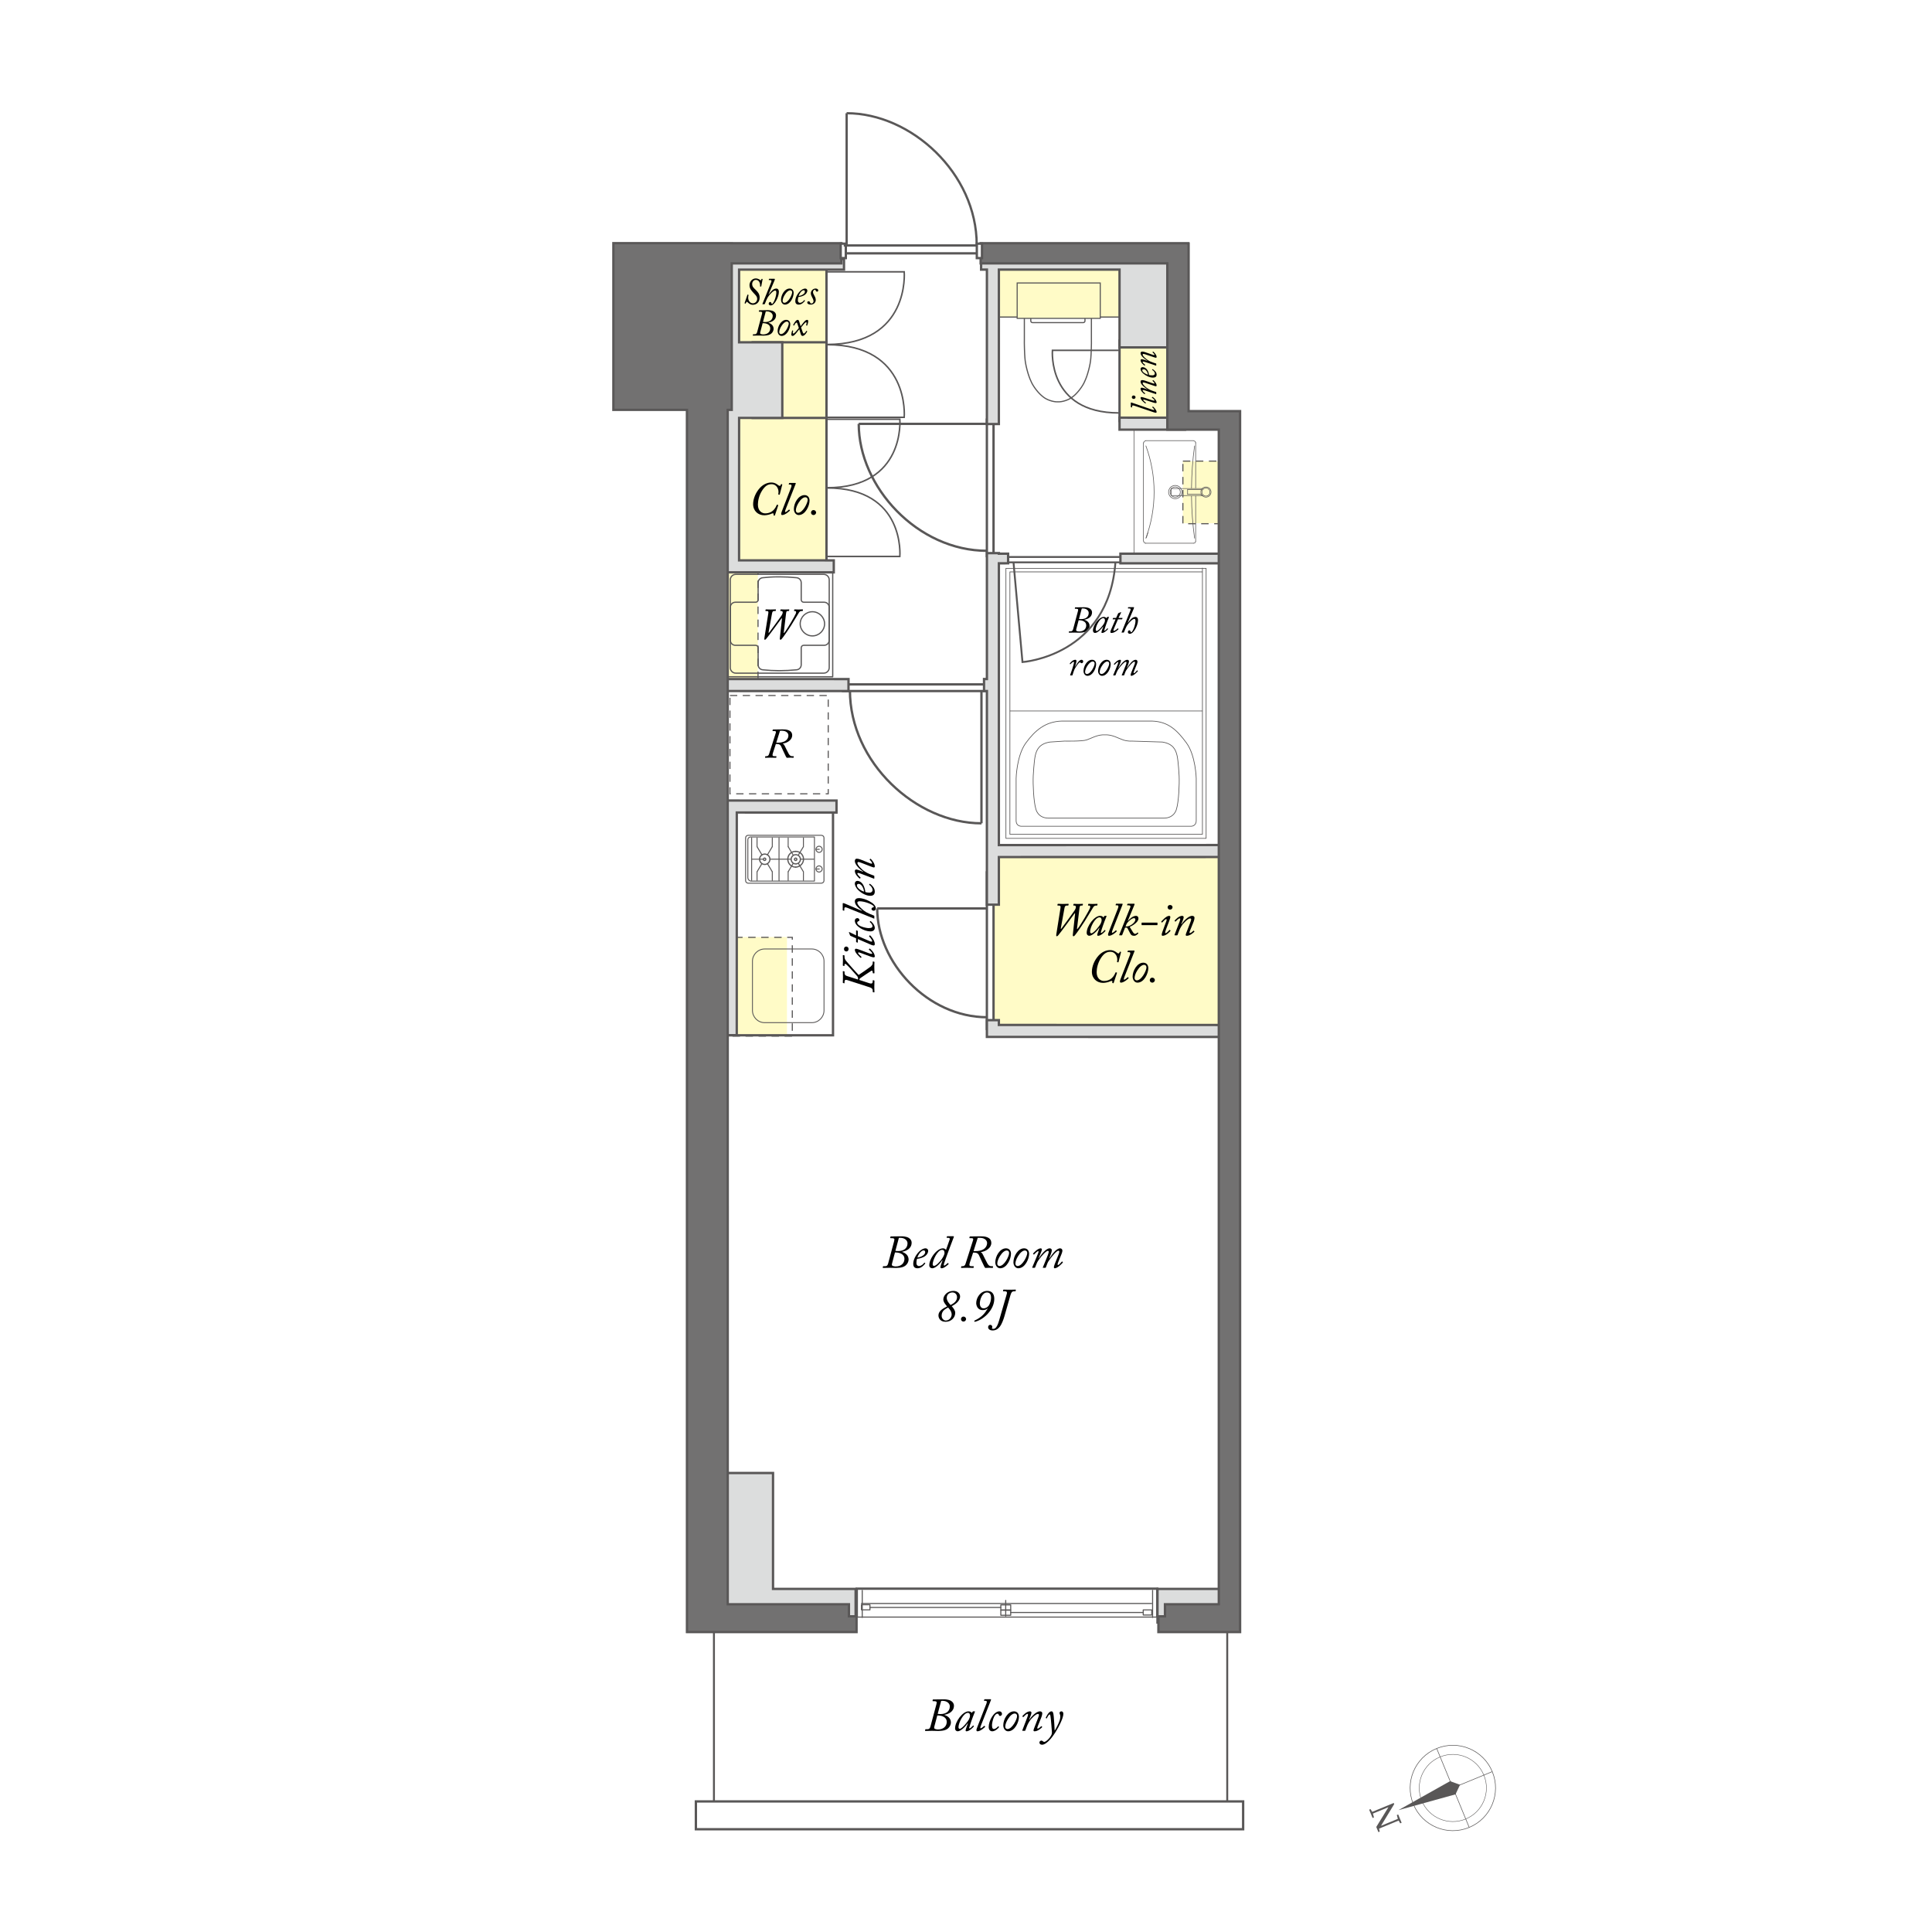 <?xml version="1.0" encoding="utf-8"?>
<!-- Generator: Adobe Illustrator 24.0.1, SVG Export Plug-In . SVG Version: 6.00 Build 0)  -->
<svg version="1.1" id="レイヤー_1" xmlns="http://www.w3.org/2000/svg" xmlns:xlink="http://www.w3.org/1999/xlink" x="0px"
	 y="0px" viewBox="0 0 500 500" style="enable-background:new 0 0 500 500;" xml:space="preserve">
<style type="text/css">
	.st0{fill:#FFFFFF;}
	.st1{fill:none;stroke:#595757;stroke-width:0.149;}
	.st2{fill:none;stroke:#595757;stroke-width:0.117;}
	.st3{fill:#595757;}
	.st4{fill:#FFFBC7;}
	.st5{fill:none;stroke:#595757;stroke-width:0.288;stroke-dasharray:1.925,1.443;}
	.st6{fill:none;stroke:#595757;stroke-width:0.505;}
	.st7{fill:none;stroke:#595757;stroke-width:0.225;stroke-linecap:round;stroke-linejoin:round;stroke-miterlimit:10;}
	.st8{fill:none;stroke:#595757;stroke-width:0.605;}
	.st9{fill:none;stroke:#595757;stroke-width:0.283;stroke-dasharray:1.891,1.418;}
	.st10{fill:none;stroke:#595757;stroke-width:0.288;stroke-dasharray:1.925,1.443;}
	.st11{fill:none;stroke:#595757;stroke-width:0.607;}
	.st12{fill:none;stroke:#595757;stroke-width:0.317;stroke-linecap:round;stroke-linejoin:round;stroke-miterlimit:10;}
	.st13{fill:none;stroke:#595757;stroke-width:0.158;stroke-linecap:round;stroke-linejoin:round;stroke-miterlimit:10;}
	.st14{fill:none;stroke:#595757;stroke-width:0.303;stroke-linecap:round;stroke-linejoin:round;stroke-miterlimit:10;}
	.st15{fill:none;stroke:#595757;stroke-width:0.296;stroke-linecap:round;stroke-linejoin:round;stroke-miterlimit:10;}
	.st16{fill:#FFFBC7;stroke:#595757;stroke-width:0.307;}
	.st17{fill:#FFFBC7;stroke:#595757;stroke-width:0.278;}
	.st18{fill:#FFFFFF;stroke:#595757;stroke-width:0.604;}
	.st19{fill:none;stroke:#595757;stroke-width:0.604;}
	.st20{fill:none;stroke:#595757;stroke-width:0.602;}
	.st21{fill:#FFFFFF;stroke:#595757;stroke-width:0.486;}
	.st22{fill:#DCDDDD;}
	.st23{fill:none;stroke:#595757;stroke-width:0.606;}
	.st24{fill:#727171;}
	.st25{fill:none;stroke:#595757;stroke-width:0.581;}
	.st26{fill:none;stroke:#5A5858;stroke-width:0.609;}
	.st27{fill:none;stroke:#595757;stroke-width:0.275;stroke-linecap:round;stroke-linejoin:round;stroke-miterlimit:10;}
	.st28{fill:none;stroke:#595757;stroke-width:0.484;}
	.st29{fill:none;stroke:#595757;stroke-width:0.178;stroke-linecap:round;stroke-linejoin:round;stroke-miterlimit:10;}
	.st30{fill:none;stroke:#595757;stroke-width:0.178;stroke-linecap:round;stroke-linejoin:round;stroke-miterlimit:10;}
	.st31{fill:none;stroke:#595757;stroke-width:0.394;}
	.st32{fill:none;stroke:#595757;stroke-width:0.404;}
	.st33{fill:none;stroke:#595757;stroke-width:0.249;}
	.st34{fill:none;stroke:#5A5858;stroke-width:0.251;stroke-linecap:round;stroke-linejoin:round;stroke-miterlimit:10;}
	.st35{fill:none;stroke:#5A5858;stroke-width:0.25;stroke-linecap:round;stroke-linejoin:round;stroke-miterlimit:10;}
	.st36{fill:none;stroke:#5A5858;stroke-width:0.24;stroke-linecap:round;stroke-linejoin:round;stroke-miterlimit:10;}
	.st37{fill:none;stroke:#5A5858;stroke-width:0.247;stroke-linecap:round;stroke-linejoin:round;stroke-miterlimit:10;}
	.st38{fill:none;stroke:#5A5858;stroke-width:0.258;stroke-linecap:round;stroke-linejoin:round;stroke-miterlimit:10;}
	.st39{fill:none;stroke:#5A5858;stroke-width:0.312;stroke-linecap:round;stroke-linejoin:round;stroke-miterlimit:10;}
	.st40{fill:none;stroke:#5A5858;stroke-width:0.241;stroke-linecap:round;stroke-linejoin:round;stroke-miterlimit:10;}
</style>
<rect x="-3.031" y="-1.921" class="st0" width="506.127" height="505.462"/>
<g>
	<path d="M178.049-39.023v-8.047h-0.023l-1.476,0.851l-0.24-0.743l1.859-1.043h0.852
		v8.983H178.049z"/>
	<path d="M182.023-43.485c0-3.143,1.224-4.666,2.902-4.666
		c1.703,0,2.747,1.607,2.747,4.545c0,3.118-1.092,4.726-2.879,4.726
		C183.162-38.879,182.023-40.487,182.023-43.485z M186.664-43.557
		c0-2.243-0.54-3.79-1.799-3.79c-1.067,0-1.823,1.427-1.823,3.79
		c0,2.363,0.66,3.862,1.787,3.862C186.16-39.695,186.664-41.422,186.664-43.557z"/>
	<path d="M188.635-43.485c0-3.143,1.224-4.666,2.902-4.666
		c1.703,0,2.747,1.607,2.747,4.545c0,3.118-1.092,4.726-2.879,4.726
		C189.774-38.879,188.635-40.487,188.635-43.485z M193.276-43.557
		c0-2.243-0.54-3.79-1.799-3.79c-1.067,0-1.823,1.427-1.823,3.79
		c0,2.363,0.66,3.862,1.787,3.862C192.773-39.695,193.276-41.422,193.276-43.557z"/>
	<path d="M195.247-43.209v-0.744h9.391c-0.635-0.48-1.451-1.259-2.015-2.015
		l0.647-0.396c0.816,1.055,2.003,2.099,3.07,2.782
		c-1.067,0.684-2.254,1.727-3.07,2.783l-0.647-0.396
		c0.563-0.755,1.38-1.535,2.015-2.015H195.247z"/>
	<path d="M211.877-43.269c-0.492,0.624-1.188,0.996-2.063,0.996
		c-1.535,0-2.482-1.2-2.482-2.723c0-1.643,1.08-3.154,2.843-3.154
		c1.679,0,2.746,1.463,2.746,3.754c0,2.986-1.511,5.061-3.813,5.421
		c-0.42,0.072-0.804,0.096-1.067,0.084v-0.828
		c0.252,0.024,0.539-0.012,0.923-0.06c1.512-0.216,2.651-1.439,2.951-3.49
		H211.877z M208.339-45.056c0,1.211,0.684,2.027,1.715,2.027
		c0.972,0,1.859-0.744,1.859-1.463c0-1.728-0.636-2.891-1.823-2.891
		C209.046-47.383,208.339-46.399,208.339-45.056z"/>
	<path d="M213.871-43.485c0-3.143,1.224-4.666,2.902-4.666
		c1.703,0,2.747,1.607,2.747,4.545c0,3.118-1.092,4.726-2.879,4.726
		C215.011-38.879,213.871-40.487,213.871-43.485z M218.513-43.557
		c0-2.243-0.54-3.79-1.799-3.79c-1.067,0-1.823,1.427-1.823,3.79
		c0,2.363,0.66,3.862,1.787,3.862C218.009-39.695,218.513-41.422,218.513-43.557z"/>
	<path d="M224.357-45.356c0,1.871-0.924,2.771-1.991,2.771
		c-1.031,0-1.942-0.875-1.942-2.65c0-1.799,0.936-2.735,2.003-2.735
		C223.638-47.971,224.357-46.987,224.357-45.356z M221.239-45.236
		c0,1.091,0.396,2.027,1.151,2.027c0.815,0,1.151-0.948,1.151-2.087
		c0-1.08-0.3-2.051-1.151-2.051C221.575-47.347,221.239-46.267,221.239-45.236z
		 M222.895-38.855h-0.684l5.133-9.139h0.684L222.895-38.855z M229.839-41.686
		c0,1.859-0.924,2.758-1.991,2.758c-1.031,0-1.943-0.875-1.943-2.65
		c0-1.799,0.936-2.747,2.003-2.747C229.119-44.325,229.839-43.329,229.839-41.686z
		 M226.72-41.626c0,1.139,0.396,2.063,1.152,2.063
		c0.827,0,1.15-0.936,1.15-2.087c0-1.067-0.287-2.051-1.139-2.051
		C227.08-43.701,226.72-42.657,226.72-41.626z"/>
	<path d="M236.43-48.258c-0.036,0.132-0.156,0.204-0.396,0.192
		c-0.42,1.955-0.636,4.102-0.636,5.397c0,0.899,0.036,1.811,0.155,2.375
		c0.229-0.587,0.744-1.847,0.912-2.267l0.504,0.528
		c-0.492,1.211-0.852,1.895-1.02,2.435c-0.061,0.204-0.097,0.396-0.097,0.563
		c0,0.132,0.024,0.252,0.061,0.372l-0.852,0.156
		c-0.384-1.139-0.527-2.53-0.527-4.125c0-1.571,0.251-3.766,0.635-5.841
		L236.43-48.258z M244.069-39.491c-0.432,0.024-0.875,0.036-1.319,0.036
		c-0.852,0-1.655-0.048-2.23-0.132c-1.476-0.216-2.159-1.032-2.159-1.991
		c0-0.828,0.456-1.523,1.128-2.314l0.779,0.335
		c-0.6,0.624-1.02,1.2-1.02,1.883c0,1.391,2.039,1.391,3.286,1.391
		c0.504,0,1.044-0.024,1.547-0.06L244.069-39.491z M238.517-46.819
		c1.547-0.036,3.634-0.18,5.229-0.456l0.071,0.839
		c-1.487,0.252-3.897,0.408-5.277,0.444L238.517-46.819z"/>
	<path d="M248.094-43.353c0.479-0.132,0.972-0.276,1.463-0.42l0.097,0.696
		c-0.516,0.168-1.056,0.336-1.56,0.492v3.61c0,0.875-0.372,0.996-1.907,0.972
		c-0.035-0.192-0.144-0.528-0.252-0.756c0.336,0.012,0.624,0.024,0.852,0.024
		c0.492,0,0.552,0,0.552-0.24v-3.37l-1.235,0.384
		c-0.012,0.096-0.084,0.156-0.168,0.192l-0.287-0.923
		c0.468-0.12,1.055-0.276,1.69-0.456v-2.734h-1.57v-0.755h1.57v-2.507
		l0.983,0.06c-0.012,0.096-0.071,0.144-0.228,0.168v2.279h1.463v0.755h-1.463
		V-43.353z M250.853-46.267v1.332c0,1.955-0.204,4.893-1.415,6.92
		c-0.145-0.132-0.48-0.348-0.672-0.419c1.175-1.955,1.308-4.654,1.308-6.5
		v-2.087h2.866v-2.123l1.043,0.06c-0.012,0.096-0.084,0.168-0.239,0.192v1.871
		h3.01v0.755H250.853z M254.811-42.861c0.887,1.475,1.786,3.37,2.087,4.569
		l-0.732,0.312c-0.096-0.384-0.252-0.852-0.443-1.343
		c-1.775,0.192-3.61,0.384-4.785,0.492c-0.013,0.096-0.084,0.144-0.168,0.168
		l-0.288-0.899l1.067-0.084c0.527-1.631,1.14-4.186,1.451-5.985l1.031,0.24
		c-0.023,0.084-0.132,0.144-0.275,0.156c-0.336,1.631-0.899,3.91-1.428,5.529
		c0.972-0.072,2.051-0.168,3.131-0.264c-0.384-0.888-0.852-1.823-1.331-2.627
		L254.811-42.861z"/>
	<path d="M268.633-44.792h-4.689c0.78,2.867,2.327,5.073,4.882,6.021
		c-0.204,0.18-0.468,0.516-0.6,0.755c-2.507-1.031-4.03-3.154-4.918-6.044
		c-0.551,2.375-1.858,4.725-4.953,6.057c-0.119-0.216-0.371-0.504-0.575-0.684
		c3.166-1.283,4.354-3.682,4.81-6.105h-4.63v-0.827h4.762
		c0.155-1.248,0.144-2.471,0.155-3.514l1.128,0.06
		c-0.013,0.108-0.108,0.167-0.264,0.204c-0.013,0.948-0.024,2.075-0.168,3.25
		h5.061V-44.792z"/>
</g>
<g>
	<path d="M183.126-62.668c-0.012,0.084-0.096,0.156-0.252,0.18
		c-0.264,2.327-0.768,4.45-3.622,5.541c-0.096-0.203-0.323-0.491-0.503-0.647
		c2.638-0.947,3.094-2.878,3.286-5.169L183.126-62.668z M186.244-58.302
		c0,0.407,0.097,0.503,0.588,0.503h1.667c0.516,0,0.6-0.335,0.66-2.23
		c0.18,0.156,0.516,0.3,0.731,0.36c-0.084,2.062-0.312,2.614-1.331,2.614h-1.812
		c-1.031,0-1.319-0.264-1.319-1.247v-4.618h-6.524v-0.791h10.71v0.791h-3.31
		l-0.061,0.013V-58.302z M188.583-67.237v0.779h-8.611v-0.779H188.583z"/>
	<path d="M195.666-63.435h-3.574v6.488h-0.792v-10.626h4.366V-63.435z M194.898-66.937
		h-2.807v1.104h2.807V-66.937z M192.092-64.071h2.807v-1.151h-2.807V-64.071z
		 M198.496-58.098h-3.777v0.636h-0.744v-5.025h4.521V-58.098z M197.729-61.84h-3.01
		v1.199h3.01V-61.84z M194.719-58.746h3.01v-1.259h-3.01V-58.746z M201.278-67.573
		v9.499c0,1.067-0.467,1.115-2.542,1.115c-0.024-0.228-0.156-0.611-0.276-0.84
		c0.384,0.013,0.768,0.024,1.067,0.024c0.876,0,0.948,0,0.948-0.3v-5.349h-3.67
		v-4.15H201.278z M200.476-66.937h-2.891v1.104h2.891V-66.937z M197.585-64.058h2.891
		v-1.164h-2.891V-64.058z"/>
	<path d="M208.854-66.745h-1.115v9.786h-0.78v-2.471
		c-1.439,0.252-2.866,0.504-3.802,0.647c-0.023,0.097-0.096,0.156-0.18,0.168
		l-0.312-0.923c0.312-0.036,0.671-0.084,1.067-0.145v-7.063h-1.044v-0.756h6.165
		V-66.745z M206.958-65.007v-1.738h-2.458v1.738H206.958z M206.958-62.5v-1.763
		h-2.458v1.763H206.958z M204.5-61.756v1.979c0.768-0.107,1.619-0.24,2.458-0.359
		v-1.619H204.5z M212.931-66.361l0.504,0.168
		c-0.012,0.06-0.06,0.119-0.096,0.155c-0.324,2.423-0.995,4.401-1.931,5.949
		c0.659,1.067,1.486,1.919,2.506,2.482c-0.191,0.144-0.455,0.456-0.575,0.659
		c-0.972-0.587-1.763-1.391-2.411-2.398c-0.72,1.008-1.559,1.799-2.494,2.387
		c-0.12-0.191-0.36-0.491-0.54-0.647c0.96-0.552,1.835-1.403,2.566-2.519
		c-0.755-1.439-1.283-3.19-1.643-5.157l0.743-0.144
		c0.3,1.667,0.744,3.202,1.392,4.497c0.684-1.271,1.211-2.83,1.511-4.617
		h-4.018v-0.792h4.342L212.931-66.361z"/>
	<path d="M217.207-61.024c-0.228-0.647-0.336-1.583-0.348-2.255
		c0-1.128,0.12-2.435,0.408-3.958l1.199,0.204
		c-0.048,0.156-0.192,0.191-0.348,0.204c-0.24,0.995-0.408,2.519-0.408,3.49
		c0,0.264,0.012,0.479,0.036,0.647c0.239-0.588,0.684-1.403,0.936-1.859
		c0.107,0.156,0.348,0.408,0.468,0.527c-0.888,1.596-1.151,2.052-1.151,2.555
		c0,0.097,0.012,0.192,0.036,0.3L217.207-61.024z M223.636-67.549
		c-0.012,0.144-0.108,0.204-0.312,0.264c0.084,1.043,0.203,2.782,0.203,4.162
		c-0.012,2.314-0.852,4.401-4.461,5.9c-0.132-0.192-0.42-0.516-0.6-0.695
		c3.274-1.248,4.149-3.227,4.149-5.193c0-1.476-0.144-3.215-0.275-4.498
		L223.636-67.549z"/>
	<path d="M231.33-67.525c-0.024,0.145-0.168,0.204-0.396,0.216
		c-0.132,0.672-0.348,1.835-0.492,2.555c0.54-0.06,1.031-0.107,1.331-0.107
		c1.823-0.024,2.447,1.187,2.447,2.986c0,0.899-0.168,1.967-0.408,2.687
		c-0.372,1.224-1.14,1.811-2.135,1.811c-0.491,0-1.14-0.203-2.171-1.043
		c0.132-0.216,0.229-0.479,0.324-0.731c0.959,0.743,1.463,0.911,1.835,0.911
		c0.684,0,1.091-0.432,1.331-1.199c0.252-0.744,0.384-1.847,0.384-2.459
		c-0.012-1.367-0.456-2.183-1.655-2.171c-0.359,0-0.852,0.048-1.463,0.12
		c-0.6,2.447-1.308,4.546-2.459,6.477l-0.791-0.384
		c1.163-1.859,1.822-3.718,2.387-5.997c-0.612,0.072-1.487,0.181-2.135,0.288
		l-0.072-0.84c0.588-0.071,1.571-0.18,2.375-0.275
		c0.18-0.876,0.371-1.955,0.516-3.011L231.33-67.525z M236.883-61.756
		c-0.384-1.751-1.523-3.238-2.698-4.103l0.647-0.503
		c1.271,0.899,2.53,2.555,2.914,4.27L236.883-61.756z"/>
	<path d="M241.951-65.522c-0.048,0.12-0.145,0.181-0.312,0.204
		c-0.096,1.775-0.323,3.286-0.491,3.538h0.012c1.176-0.875,3.011-1.476,4.414-1.476
		c1.847,0,2.998,0.948,2.974,2.627c-0.036,2.207-1.858,3.19-6.5,3.382
		c-0.061-0.228-0.168-0.563-0.3-0.791c4.186-0.18,5.864-0.863,5.9-2.579
		c0.012-1.151-0.791-1.847-2.194-1.847c-2.219,0-4.222,1.331-4.558,1.919
		l-0.815-0.396c0.239-0.229,0.659-2.375,0.684-4.726L241.951-65.522z M242.154-67.848
		c1.632,0.191,3.479,0.563,4.654,1.056l-0.3,0.827
		c-1.235-0.527-3.022-0.876-4.605-1.092L242.154-67.848z"/>
</g>
<g>
	<g>
		<g>
			<path class="st1" d="M371.787,452.512c5.642-2.324,12.099,0.367,14.423,6.009
				c2.323,5.642-0.367,12.099-6.009,14.423
				c-5.642,2.323-12.099-0.367-14.423-6.009
				C363.454,461.293,366.144,454.836,371.787,452.512z"/>
			<path class="st2" d="M372.684,454.692c4.438-1.827,9.518,0.289,11.345,4.727
				c1.828,4.438-0.288,9.518-4.727,11.345c-4.439,1.828-9.518-0.288-11.346-4.727
				C366.13,461.599,368.246,456.52,372.684,454.692z"/>
			<line class="st1" x1="380.23" y1="472.934" x2="371.841" y2="452.564"/>
			<line class="st1" x1="365.802" y1="466.891" x2="386.172" y2="458.503"/>
			<g>
				<g>
					<polygon class="st3" points="376.723,464.292 377.854,461.897 375.365,460.993 
						375.337,460.927 375.276,460.961 375.264,460.957 375.268,460.966 361.906,468.464 
						376.673,464.379 376.677,464.388 376.682,464.377 376.75,464.358 					"/>
				</g>
			</g>
		</g>
		<g>
			<path class="st3" d="M356.794,473.519l-0.014-0.641l0.308,1.129l-0.358,0.147
				l-0.551-1.341l3.576-5.812l0.947-0.389l0.118,0.286L356.794,473.519z
				 M356.436,473.438l0.175-0.595l5.632-2.319l0.184,0.447L356.436,473.438z
				 M355.223,470.489l-0.884-2.144l0.359-0.149l0.501,0.837l0.074,0.179
				l0.307,1.128L355.223,470.489z M362.381,471.878l-0.521-0.883l-0.073-0.179
				l-0.29-1.083l0.357-0.146l0.884,2.145L362.381,471.878z M354.836,469.549
				l-0.184-0.446l6.049-2.492l-0.262,0.63L354.836,469.549z"/>
		</g>
	</g>
	<g>
		<g>
			<rect x="306.103" y="119.372" class="st4" width="10.051" height="16.049"/>
			<rect x="306.128" y="119.335" class="st5" width="12.07" height="16.199"/>
		</g>
		<rect x="185.19" y="242.505" class="st4" width="18.479" height="25.715"/>
		<rect x="289.606" y="86.312" class="st4" width="15.944" height="23.758"/>
		<rect x="255.916" y="219.258" class="st4" width="61.2" height="47.49"/>
		<rect x="183.106" y="146.701" class="st4" width="13.02" height="30.447"/>
		<rect x="186.38" y="67.529" class="st4" width="27.63" height="78.877"/>
		<line class="st6" x1="184.767" y1="408.571" x2="184.767" y2="470.199"/>
		<line class="st6" x1="317.607" y1="408.571" x2="317.607" y2="470.199"/>
		<g>
			<path class="st7" d="M210.09,264.665c1.741,0,3.164-1.426,3.164-3.165V248.762
				c0-1.741-1.423-3.165-3.164-3.165h-12.189c-1.741,0-3.165,1.425-3.165,3.165
				v12.738c0,1.74,1.425,3.165,3.165,3.165H210.09z"/>
		</g>
		<rect x="187.046" y="208.155" class="st8" width="28.536" height="59.777"/>
		<g>
			<g>
				<g>
					<g>
						<g>
							<path d="M200.754,189.741c0.119-0.348,0.076-0.544-0.315-0.544h-0.425
								c-0.087,0-0.098-0.032-0.087-0.087l0.055-0.229
								c0.011-0.065,0.032-0.087,0.142-0.087c1.142,0,2.263-0.033,2.437-0.033
								c0.783,0,2.459,0.076,2.459,1.556c0,1.089-1.175,1.959-2.448,2.111v0.021
								c0.262,0.087,0.425,0.425,0.544,0.652c0.055,0.109,0.806,1.654,1.001,1.98
								c0.272,0.446,0.49,0.631,0.958,0.631h0.271
								c0.076,0,0.087,0.044,0.076,0.109l-0.032,0.206
								c-0.011,0.055-0.033,0.087-0.109,0.087c-0.108,0-0.282-0.032-0.805-0.032
								c-0.479,0-0.686,0.032-0.805,0.032c-0.088,0-0.142-0.087-0.294-0.348
								s-1.121-2.404-1.251-2.666c-0.316-0.608-0.925-0.555-1.339-0.555
								l-0.772,2.383c-0.195,0.62-0.054,0.783,0.402,0.783h0.446
								c0.065,0,0.087,0.033,0.076,0.087l-0.032,0.251
								c-0.011,0.054-0.055,0.064-0.131,0.064c-0.119,0-0.609-0.032-1.523-0.032
								c-0.642,0-1.065,0.032-1.196,0.032c-0.065,0-0.076-0.032-0.065-0.087
								l0.044-0.229c0.011-0.065,0.032-0.087,0.108-0.087h0.207
								c0.392,0,0.576-0.239,0.674-0.544L200.754,189.741z M200.896,192.2
								c0.555,0,1.207,0.055,2.002-0.272c0.642-0.261,1.142-0.849,1.142-1.61
								c0-0.456-0.402-1.207-1.729-1.207c-0.196,0-0.315,0-0.446,0.011
								L200.896,192.2z"/>
						</g>
					</g>
				</g>
			</g>
		</g>
		<rect x="188.911" y="180.003" class="st9" width="25.435" height="25.434"/>
		<rect x="186.889" y="242.585" class="st10" width="18.158" height="25.555"/>
		<line class="st11" x1="289.734" y1="87.844" x2="289.734" y2="109.264"/>
		<g>
			<rect x="188.047" y="147.687" class="st12" width="27.458" height="27.458"/>
			<path class="st12" d="M207.09,161.446c0,1.716,1.425,3.126,3.157,3.126
				c1.73,0,3.154-1.41,3.154-3.126s-1.425-3.129-3.154-3.129
				C208.515,158.317,207.09,159.73,207.09,161.446"/>
			<path class="st12" d="M214.583,165.719c0,0.705-0.582,1.285-1.288,1.285h-5.296
				c-0.356,0-0.645,0.291-0.645,0.644v4.411c0,0.657-0.502,1.211-1.153,1.28
				l-0.19,0.018c-1.405,0.136-2.82,0.21-4.233,0.21h-0.226
				c-1.396,0-2.589-0.07-3.957-0.204l-0.236-0.024
				c-0.654-0.069-1.156-0.623-1.156-1.28v-4.411c0-0.353-0.294-0.644-0.643-0.644
				h-5.255c-0.705,0-1.288-0.581-1.288-1.285v-8.578
				c0-0.709,0.584-1.285,1.288-1.285h5.255c0.352,0,0.643-0.292,0.643-0.647v-4.41
				c0-0.654,0.502-1.212,1.156-1.281l0.19-0.018
				c1.259-0.129,2.232-0.21,4.004-0.21h0.226c1.412,0,2.822,0.069,4.229,0.21
				l0.194,0.018c0.651,0.069,1.153,0.627,1.153,1.281v4.41
				c0,0.354,0.29,0.647,0.645,0.647h5.296c0.706,0,1.288,0.577,1.288,1.285
				V165.719z"/>
			<path class="st12" d="M214.601,150.063c0-0.776-0.637-1.417-1.413-1.417h-22.777
				c-0.778,0-1.415,0.641-1.415,1.417v22.731c0,0.779,0.637,1.416,1.415,1.416
				h22.777c0.776,0,1.413-0.637,1.413-1.416V150.063z"/>
		</g>
		<g>
			<g>
				<g>
					<g>
						<g>
							<g>
								<g>
									<g>
										<path d="M198.905,163.661c-0.022,0.113,0.046,0.147,0.17,0.022
											c0.182-0.182,3.005-4.127,3.118-4.285
											c0.283-0.408,0.374-0.749,0.374-0.941c0-0.158-0.125-0.329-0.352-0.329
											h-0.192c-0.068,0-0.103-0.022-0.091-0.067l0.057-0.261
											c0.012-0.068,0.034-0.091,0.136-0.091c0.113,0,0.408,0.034,0.976,0.034
											c0.635,0,0.93-0.034,1.065-0.034c0.079,0,0.125,0.034,0.103,0.113
											l-0.058,0.216c-0.022,0.067-0.045,0.09-0.124,0.09h-0.25
											c-0.237,0-0.34,0.137-0.396,0.567l-0.601,4.988
											c-0.022,0.147,0.034,0.17,0.113,0.103
											c0.261-0.228,1.553-2.37,1.712-2.642
											c0.51-0.862,1.201-2.098,1.315-2.404
											c0.113-0.317,0.09-0.612-0.228-0.612h-0.181
											c-0.057,0-0.08-0.022-0.068-0.09l0.045-0.216
											c0.012-0.079,0.046-0.113,0.125-0.113c0.147,0,0.42,0.034,0.952,0.034
											c0.612,0,0.907-0.034,1.077-0.034c0.079,0,0.113,0.045,0.103,0.113
											l-0.046,0.216c-0.011,0.067-0.045,0.09-0.091,0.09h-0.192
											c-0.249,0-0.465,0.08-0.657,0.329c-0.137,0.192-1.814,2.993-2.098,3.436
											c-0.317,0.521-1.859,2.812-2.347,3.378
											c-0.103,0.113-0.238,0.295-0.374,0.295c-0.147,0-0.204-0.136-0.182-0.34
											l0.544-5.079c0.022-0.159-0.057-0.182-0.136-0.079
											c-0.113,0.147-3.492,4.784-3.911,5.237
											c-0.125,0.136-0.228,0.261-0.397,0.261c-0.113,0-0.147-0.147-0.091-0.499
											l1.01-6.337c0.067-0.397,0.011-0.602-0.363-0.602h-0.271
											c-0.091,0-0.125-0.022-0.114-0.113l0.046-0.215
											c0.011-0.057,0.034-0.091,0.136-0.091c0.113,0,0.567,0.034,1.156,0.034
											c0.703,0,1.134-0.034,1.271-0.034c0.102,0,0.124,0.034,0.113,0.113
											l-0.046,0.216c-0.011,0.057-0.034,0.09-0.113,0.09h-0.249
											c-0.386,0-0.511,0.147-0.602,0.636L198.905,163.661z"/>
									</g>
								</g>
							</g>
						</g>
					</g>
				</g>
			</g>
		</g>
		<rect x="183.233" y="146.342" class="st10" width="12.943" height="31.324"/>
		<line class="st11" x1="213.892" y1="67.33" x2="213.892" y2="147.958"/>
		<line class="st11" x1="194.495" y1="88.584" x2="214.175" y2="88.584"/>
		<line class="st11" x1="194.495" y1="108.156" x2="214.175" y2="108.156"/>
		<g>
			<line class="st13" x1="309.436" y1="140.046" x2="309.436" y2="128.322"/>
			<path class="st13" d="M309.154,115.402c-0.496,3.62-0.761,7.268-0.792,10.923"/>
			<line class="st13" x1="309.436" y1="126.3" x2="309.436" y2="114.576"/>
			<path class="st13" d="M309.436,114.61c0-0.28-0.227-0.506-0.506-0.506"/>
			<path class="st13" d="M312.097,128.389c0.577,0,1.044-0.467,1.044-1.044
				s-0.468-1.044-1.044-1.044c-0.578,0-1.044,0.467-1.044,1.044
				S311.519,128.389,312.097,128.389"/>
			<path class="st13" d="M308.362,128.365c0.031,3.654,0.296,7.303,0.792,10.923"/>
			<path class="st13" d="M308.93,140.585c0.278,0,0.506-0.226,0.506-0.505"/>
			<path class="st13" d="M296.557,139.292c2.833-7.714,2.833-16.182,0-23.896"/>
			<line class="st13" x1="295.919" y1="114.576" x2="295.919" y2="140.046"/>
			<path class="st13" d="M295.987,140.079c0,0.279,0.227,0.505,0.505,0.505"/>
			<rect x="293.469" y="110.689" class="st13" width="22.374" height="33.243"/>
			<line class="st13" x1="308.897" y1="114.037" x2="296.458" y2="114.037"/>
			<line class="st13" x1="308.897" y1="140.585" x2="296.458" y2="140.585"/>
			<path class="st13" d="M304.146,128.658c0.726,0,1.314-0.587,1.314-1.313
				c0-0.726-0.589-1.314-1.314-1.314c-0.725,0-1.314,0.588-1.314,1.314
				C302.832,128.07,303.421,128.658,304.146,128.658"/>
			<path class="st13" d="M304.146,129.063c0.95,0,1.718-0.77,1.718-1.719
				c0-0.948-0.768-1.718-1.718-1.718c-0.949,0-1.718,0.77-1.718,1.718
				C302.429,128.293,303.197,129.063,304.146,129.063"/>
			<path class="st13" d="M312.097,128.658c0.726,0,1.315-0.587,1.315-1.313
				c0-0.726-0.589-1.314-1.315-1.314c-0.726,0-1.314,0.588-1.314,1.314
				C310.783,128.07,311.371,128.658,312.097,128.658"/>
			<path class="st13" d="M311.019,126.502c0.103,0,0.202-0.035,0.281-0.1"/>
			<path class="st13" d="M311.299,128.355c-0.078-0.065-0.178-0.101-0.281-0.101"/>
			<path class="st13" d="M311.05,128.137c-0.07-0.096-0.181-0.152-0.3-0.152"/>
			<path class="st13" d="M310.75,126.772c0.119,0,0.23-0.057,0.3-0.153"/>
			<line class="st13" x1="307.348" y1="126.705" x2="310.716" y2="126.705"/>
			<line class="st13" x1="307.348" y1="127.917" x2="310.716" y2="127.917"/>
			<line class="st13" x1="303.102" y1="126.434" x2="310.986" y2="126.434"/>
			<polyline class="st13" points="303.102,126.434 303.102,128.254 310.986,128.254 			"/>
			<line class="st13" x1="307.348" y1="126.705" x2="307.348" y2="127.917"/>
			<path class="st13" d="M296.491,114.105c-0.278,0-0.505,0.225-0.505,0.506"/>
			<line class="st13" x1="297.064" y1="137.89" x2="296.661" y2="139.169"/>
		</g>
		<g>
			<g>
				<path class="st14" d="M273.778,103.99c-1.188,0.069-2.954-0.533-3.853-1.316
					c-1.127-0.826-2.576-2.698-3.097-3.993c-0.724-1.487-1.476-4.35-1.575-6.001
					c-0.093-0.902-0.19-3.971-0.151-4.876V73.77c0-0.37,0.299-0.67,0.669-0.67
					h16.015c0.37,0,0.669,0.301,0.669,0.67v14.035
					c0.039,0.905-0.058,3.974-0.151,4.876c-0.099,1.651-0.852,4.514-1.575,6.001
					c-0.521,1.295-1.97,3.166-3.097,3.993
					C276.732,103.456,274.966,104.059,273.778,103.99z"/>
				<path class="st14" d="M265.092,74.562c0,0.74,0.6,1.339,1.339,1.339h14.693
					c0.738,0,1.338-0.6,1.338-1.339"/>
				<line class="st14" x1="280.9" y1="75.901" x2="280.9" y2="80.572"/>
				<line class="st14" x1="266.653" y1="75.901" x2="266.653" y2="80.572"/>
				<path class="st14" d="M282.462,81.018c0-0.246-0.2-0.445-0.445-0.445h-0.781
					c-0.247,0-0.445,0.2-0.445,0.445v2.03c0,0.245-0.2,0.445-0.447,0.445h-13.132
					c-0.247,0-0.447-0.2-0.447-0.445v-2.03c0-0.246-0.2-0.445-0.445-0.445
					h-0.773c-0.246,0-0.445,0.2-0.445,0.445"/>
				<line class="st14" x1="266.653" y1="80.572" x2="266.32" y2="80.572"/>
				<line class="st14" x1="280.79" y1="81.263" x2="266.766" y2="81.263"/>
				<line class="st14" x1="281.235" y1="80.572" x2="280.9" y2="80.572"/>
			</g>
			<g>
				<line class="st15" x1="284.857" y1="82.055" x2="291.749" y2="82.055"/>
				<line class="st15" x1="257.581" y1="82.055" x2="263.047" y2="82.055"/>
				<rect x="257.281" y="69.598" class="st16" width="34.468" height="12.457"/>
				
					<rect x="263.243" y="73.238" transform="matrix(-1 -1.224647e-16 1.224647e-16 -1 547.988 155.63)" class="st17" width="21.502" height="9.155"/>
			</g>
		</g>
		<rect x="180.093" y="466.207" class="st18" width="141.631" height="7.2"/>
		<g>
			<path class="st19" d="M254,213.072c-16.897,0-34.065-15.749-34.039-34.451"/>
			<line class="st20" x1="254" y1="213.072" x2="254" y2="178.621"/>
		</g>
		<g>
			<path class="st19" d="M227.02,235.106c0,13.976,13.027,28.176,28.495,28.155"/>
			<line class="st20" x1="227.02" y1="235.106" x2="255.515" y2="235.106"/>
		</g>
		<g>
			<path class="st19" d="M222.24,109.692c0,16.31,15.202,32.881,33.253,32.856"/>
			<line class="st20" x1="222.24" y1="109.692" x2="255.493" y2="109.692"/>
		</g>
		<g>
			<path d="M225.06,254.478c0.533,0.169,0.8-0.024,0.8-0.412v-0.303
				c0-0.061,0.036-0.098,0.121-0.085l0.23,0.049
				c0.061,0.012,0.097,0.048,0.097,0.157c0,0.133-0.036,0.666-0.036,1.49
				c0,0.908,0.036,1.271,0.036,1.356c0,0.073-0.061,0.109-0.133,0.098l-0.219-0.049
				c-0.061-0.013-0.097-0.036-0.097-0.134v-0.339c0-0.315-0.23-0.618-0.727-0.775
				l-5.791-1.866c-0.533-0.169-0.775-0.061-0.775,0.4v0.303
				c0,0.097-0.049,0.134-0.121,0.109l-0.255-0.085
				c-0.061-0.024-0.072-0.061-0.072-0.146c0-0.109,0.036-0.545,0.036-1.357
				c0-0.969-0.036-1.332-0.036-1.478c0-0.073,0.048-0.085,0.121-0.073l0.229,0.037
				c0.085,0.012,0.098,0.048,0.098,0.146v0.29c0,0.412,0.193,0.643,0.642,0.788
				l2.859,0.908c0-0.521-0.036-0.679-0.339-1.005
				c-0.957-1.079-2.169-2.484-2.763-2.957c-0.218-0.169-0.412-0.121-0.412,0.206
				v0.146c0,0.085-0.061,0.109-0.121,0.097l-0.218-0.048
				c-0.073-0.024-0.097-0.061-0.097-0.134c0-0.121,0.036-0.63,0.036-1.332
				c0-0.728-0.036-1.066-0.036-1.176c0-0.108,0.048-0.146,0.108-0.133l0.219,0.048
				c0.072,0.024,0.121,0.037,0.121,0.121v0.376c0,0.363,0.182,0.679,0.399,0.957
				c0.388,0.497,3.053,3.478,3.247,3.646c0.17-0.084,2.75-1.865,3.102-2.156
				c0.254-0.218,0.545-0.605,0.545-0.872v-0.352c0-0.085,0.061-0.121,0.121-0.109
				l0.206,0.049c0.097,0.024,0.121,0.049,0.121,0.157
				c0,0.146-0.036,0.473-0.036,1.236c0,0.715,0.036,1.381,0.036,1.526
				c0,0.085-0.036,0.121-0.133,0.109l-0.194-0.024
				c-0.085-0.013-0.121-0.036-0.121-0.109v-0.182c0-0.267-0.169-0.473-0.339-0.363
				c-0.146,0.097-2.593,1.684-2.944,1.963c-0.133,0.108-0.17,0.182-0.17,0.424
				L225.06,254.478z"/>
			<path d="M219.026,246.235c-0.327,0-0.605-0.254-0.605-0.63
				c0-0.424,0.303-0.642,0.581-0.642c0.182,0,0.606,0.146,0.606,0.642
				C219.608,246.138,219.16,246.235,219.026,246.235z M226.09,247.762
				c-0.278,0-0.836-0.206-2.193-0.715l-0.944-0.352
				c-0.327-0.121-0.569-0.219-0.715-0.219c-0.109,0-0.158,0.073-0.158,0.17
				c0,0.206,0.654,0.775,0.849,0.97c0.048,0.048,0.048,0.097,0.012,0.133
				l-0.108,0.097c-0.037,0.049-0.061,0.073-0.109,0.037
				c-0.072-0.049-1.526-1.284-1.49-2.06c0-0.146,0.097-0.291,0.303-0.291
				c0.218,0,0.764,0.193,1.345,0.412l1.842,0.702
				c0.448,0.17,0.715,0.218,0.8,0.218c0.108,0,0.182-0.036,0.206-0.133
				c-0.049-0.255-0.739-0.908-0.849-0.969c-0.036-0.024-0.036-0.073,0.024-0.134
				l0.085-0.097c0.061-0.049,0.085-0.061,0.146-0.024
				c0.097,0.072,1.26,1.042,1.26,2.048
				C226.381,247.677,226.283,247.762,226.09,247.762z"/>
			<path d="M222.007,243.023v0.849c0,0.072-0.024,0.097-0.097,0.072l-0.267-0.097
				c-0.061-0.024-0.085-0.061-0.085-0.134v-0.872l-1.405-0.63
				c-0.121-0.061-0.146-0.097-0.182-0.193c-0.036-0.134-0.158-0.448-0.206-0.546
				c-0.036-0.072-0.073-0.133-0.073-0.182c0-0.072,0.073-0.097,0.243-0.012
				l1.623,0.8V240.842c0-0.061,0.036-0.085,0.133-0.048l0.255,0.108
				c0.036,0.013,0.061,0.061,0.061,0.109v1.235l2.726,1.176
				c0.34,0.146,0.643,0.278,0.775,0.278c0.134,0,0.206-0.049,0.206-0.157
				c0-0.352-0.69-1.139-0.775-1.212c-0.048-0.036-0.036-0.072,0-0.109l0.146-0.133
				c0.036-0.036,0.061-0.036,0.109-0.012c0.193,0.157,1.199,1.284,1.199,2.217
				c0,0.303-0.121,0.388-0.291,0.388c-0.182,0-0.388-0.061-0.569-0.134
				L222.007,243.023z"/>
			<path d="M225.278,241.047c-1.648,0-4.047-1.346-4.047-2.751
				c0-0.569,0.46-0.69,0.679-0.69c0.29,0,0.509,0.278,0.509,0.497
				c0,0.157-0.085,0.267-0.267,0.314c-0.134,0.037-0.315,0.182-0.315,0.376
				c0,0.303,0.291,0.618,0.836,0.885c0.703,0.327,1.745,0.521,2.12,0.521
				c0.885,0,1.006-0.267,1.006-0.484c0-0.473-0.484-0.933-0.654-1.066
				c-0.048-0.036-0.072-0.072-0.048-0.109l0.121-0.133
				c0.023-0.036,0.061-0.061,0.133-0.012c0.255,0.169,1.042,0.969,1.042,1.744
				C226.393,240.562,226.09,241.047,225.278,241.047z"/>
			<path d="M226.272,237.652c0,0.073-0.036,0.098-0.061,0.085l-6.869-2.774
				c-0.364-0.146-0.497-0.157-0.594-0.157c-0.146,0-0.242,0.17-0.242,0.399v0.376
				c0,0.072-0.037,0.133-0.109,0.109l-0.206-0.061
				c-0.061-0.024-0.097-0.037-0.097-0.134v-1.636c0-0.097,0.036-0.146,0.146-0.146
				c0.048,0,0.182,0.037,0.363,0.109l4.458,1.902l0.049-0.061
				c-0.86-0.606-1.878-1.405-1.878-2.399c0-0.557,0.46-0.836,1.018-0.836
				c0.981,0,2.023,0.412,2.811,0.836c0.909,0.485,1.6,1.14,1.6,1.817
				c0,0.352-0.255,0.618-0.521,0.618c-0.279,0-0.594-0.182-0.594-0.437
				c0-0.242,0.193-0.399,0.363-0.424c0.108-0.012,0.242-0.072,0.242-0.206
				c0-0.267-0.787-0.666-1.405-0.896c-0.69-0.267-1.611-0.484-2.193-0.484
				c-0.303,0-0.678,0.024-0.678,0.363c0,0.643,1.26,1.708,1.672,2.035
				c0.363,0.291,0.823,0.558,1.405,0.8l1.235,0.509
				c0.073,0.024,0.085,0.085,0.085,0.17V237.652z"/>
			<path d="M225.205,231.834c-1.018,0-2.29-0.666-3.162-1.551
				c-0.388-0.388-0.812-1.042-0.812-1.623c0-0.473,0.352-0.69,0.643-0.69
				c0.593,0,1.224,0.448,1.574,1.126c0.327,0.654,0.461,1.309,0.497,1.757
				c0.146,0.061,0.545,0.158,1.114,0.158c0.546,0,0.764-0.4,0.764-0.631
				c0-0.594-0.448-1.126-0.86-1.381c-0.036-0.024-0.061-0.061-0.012-0.109
				l0.108-0.133c0.037-0.061,0.073-0.061,0.109-0.012
				c0.424,0.303,1.224,1.029,1.224,1.962
				C226.393,231.495,226.005,231.834,225.205,231.834z M223.594,230.756
				c0.036-0.424-0.473-2.011-1.369-2.011c-0.242,0-0.46,0.121-0.46,0.388
				C221.765,229.908,223.158,230.659,223.594,230.756z"/>
			<path d="M226.272,227.265c0,0.133-0.024,0.157-0.109,0.133l-2.241-0.86
				c-0.751-0.29-1.623-0.63-1.829-0.63c-0.121,0-0.206,0.049-0.206,0.182
				c0,0.23,0.581,0.812,0.812,1.018c0.036,0.037,0.036,0.073-0.012,0.122
				l-0.109,0.108c-0.049,0.049-0.072,0.061-0.121,0.024
				c-0.218-0.182-1.224-1.078-1.224-1.95c0-0.279,0.206-0.388,0.363-0.388
				c0.376,0,1.526,0.521,1.806,0.617l0.024-0.048
				c-0.582-0.363-2.193-1.685-2.193-2.763c0-0.363,0.182-0.605,0.497-0.605
				c0.533,0,1.163,0.278,2.145,0.679c0.799,0.326,1.478,0.617,1.672,0.617
				c0.072,0,0.157-0.048,0.157-0.146c0-0.182-0.448-0.715-0.618-0.872
				c-0.036-0.049-0.024-0.097,0.024-0.133l0.097-0.085
				c0.049-0.049,0.073-0.061,0.134-0.013c0.193,0.146,1.054,1.127,1.054,1.938
				c0,0.158-0.061,0.291-0.242,0.291c-0.23,0-1.188-0.437-2.229-0.812
				c-0.473-0.17-1.478-0.605-1.744-0.605c-0.17,0-0.279,0.084-0.279,0.303
				c0,0.473,1.115,1.672,1.976,2.205c0.351,0.218,0.666,0.412,1.514,0.727
				l0.812,0.303c0.048,0.024,0.072,0.049,0.072,0.17V227.265z"/>
		</g>
		<g>
			<g>
				<g>
					<path d="M242.349,441.03c0.048-0.182,0.072-0.339,0.072-0.436
						c0-0.219-0.218-0.327-0.666-0.327h-0.315c-0.072,0-0.109-0.049-0.097-0.109
						l0.049-0.254c0.012-0.073,0.048-0.085,0.157-0.085
						c0.072,0,0.484,0,0.981-0.013c0.715-0.012,1.284-0.023,1.708-0.023
						c0.157,0,1.212,0,1.878,0.399c0.424,0.255,0.764,0.679,0.764,1.248
						c0,1.526-1.357,2.156-2.411,2.338c-0.073,0.013-0.073,0.049-0.024,0.073
						c0.957,0.303,1.647,0.957,1.647,1.962c0,0.134-0.036,0.849-0.702,1.467
						c-0.448,0.411-1.2,0.702-2.557,0.702c-0.545,0-1.091-0.036-1.636-0.036
						c-0.558,0-1.127,0.036-1.684,0.036c-0.085,0-0.122-0.024-0.109-0.097
						l0.048-0.255c0.013-0.061,0.037-0.097,0.109-0.097h0.473
						c0.46,0,0.654-0.278,0.775-0.739L242.349,441.03z M241.827,446.749
						c-0.109,0.424-0.097,0.545,0.134,0.69c0.133,0.073,0.569,0.146,0.751,0.146
						c1.611,0,2.302-0.969,2.302-1.963c0-1.296-1.369-1.659-2.277-1.659h-0.17
						L241.827,446.749z M242.676,443.551c0.205,0.036,0.569,0.049,0.727,0.049
						c1.296,0,2.398-0.606,2.411-1.987c0-0.764-0.728-1.441-1.891-1.441
						c-0.145,0-0.254,0.012-0.351,0.023L242.676,443.551z"/>
					<path d="M252.274,442.897c0.048,0,0.061,0.061,0.036,0.109
						c-0.23,0.496-0.848,2.168-0.908,2.362c-0.073,0.206-0.582,1.708-0.582,1.817
						c0,0.108,0.061,0.146,0.134,0.146c0.145,0,0.763-0.63,0.848-0.739
						c0.036-0.036,0.072-0.061,0.097-0.024l0.109,0.121
						c0.036,0.036,0.049,0.061,0.024,0.097c-0.134,0.243-1.188,1.272-1.878,1.272
						c-0.146,0-0.255-0.049-0.255-0.206c0-0.182,0.121-0.558,0.582-1.842
						l-0.061-0.023c-0.509,0.775-1.732,2.071-2.593,2.071
						c-0.279,0-0.654-0.23-0.654-0.775c0-1.769,1.986-4.386,3.465-4.386
						c0.509,0,0.739,0.218,0.86,0.412l0.23-0.327
						c0.036-0.049,0.072-0.085,0.121-0.085H252.274z M250.748,445.005
						c0.169-0.352,0.29-0.654,0.29-1.006c0-0.327-0.121-0.715-0.569-0.715
						c-1.114,0-2.411,2.557-2.411,3.707c0,0.279,0.122,0.425,0.327,0.425
						C248.991,447.416,250.529,445.453,250.748,445.005z"/>
					<path d="M255.27,440.934c0.182-0.46,0.17-0.763-0.182-0.763h-0.352
						c-0.084,0-0.097-0.049-0.072-0.109l0.072-0.218
						c0.024-0.073,0.049-0.085,0.122-0.085h1.502c0.109,0,0.146,0.072,0.109,0.182
						l-2.521,6.409c-0.109,0.278-0.399,0.944-0.146,0.944
						c0.194,0,0.751-0.472,0.896-0.63c0.049-0.048,0.073-0.036,0.109,0
						l0.133,0.146c0.024,0.024,0.037,0.073-0.012,0.121
						c-0.061,0.098-1.188,1.127-1.963,1.127c-0.157,0-0.267-0.072-0.267-0.352
						c0-0.182,0.303-0.944,0.448-1.309L255.27,440.934z"/>
					<path d="M255.876,446.944c0-1.648,1.346-4.047,2.751-4.047
						c0.569,0,0.69,0.46,0.69,0.679c0,0.291-0.279,0.509-0.497,0.509
						c-0.157,0-0.267-0.085-0.314-0.267c-0.037-0.134-0.182-0.315-0.376-0.315
						c-0.303,0-0.618,0.291-0.885,0.836c-0.327,0.703-0.521,1.745-0.521,2.12
						c0,0.885,0.267,1.006,0.484,1.006c0.473,0,0.933-0.484,1.066-0.654
						c0.036-0.048,0.072-0.072,0.109-0.048l0.133,0.121
						c0.036,0.023,0.061,0.061,0.012,0.133c-0.169,0.255-0.969,1.042-1.744,1.042
						C256.361,448.058,255.876,447.755,255.876,446.944z"/>
					<path d="M259.647,446.495c0-1.527,1.151-3.599,2.763-3.599
						c0.812,0,1.296,0.594,1.296,1.418c0,1.332-1.054,3.743-2.811,3.743
						C260.229,448.058,259.647,447.416,259.647,446.495z M263.221,444.132
						c0.012-0.375-0.206-0.678-0.605-0.678c-0.509,0-1.151,0.46-1.757,1.441
						c-0.412,0.654-0.703,1.394-0.703,1.963c0,0.388,0.267,0.618,0.558,0.618
						C261.973,447.477,263.221,444.932,263.221,444.132z"/>
					<path d="M264.7,447.937c-0.133,0-0.157-0.024-0.133-0.109l0.86-2.241
						c0.29-0.751,0.63-1.623,0.63-1.829c0-0.121-0.049-0.206-0.182-0.206
						c-0.23,0-0.812,0.581-1.018,0.812c-0.037,0.036-0.073,0.036-0.122-0.012
						l-0.108-0.109c-0.049-0.049-0.061-0.072-0.024-0.121
						c0.182-0.218,1.078-1.224,1.95-1.224c0.279,0,0.388,0.206,0.388,0.363
						c0,0.376-0.521,1.526-0.617,1.806l0.048,0.024
						c0.363-0.582,1.685-2.193,2.763-2.193c0.363,0,0.605,0.182,0.605,0.497
						c0,0.533-0.278,1.163-0.679,2.145c-0.326,0.799-0.617,1.478-0.617,1.672
						c0,0.072,0.048,0.157,0.146,0.157c0.182,0,0.715-0.448,0.872-0.618
						c0.049-0.036,0.097-0.024,0.133,0.024l0.085,0.097
						c0.049,0.049,0.061,0.073,0.013,0.134c-0.146,0.193-1.127,1.054-1.938,1.054
						c-0.158,0-0.291-0.061-0.291-0.242c0-0.23,0.437-1.188,0.812-2.229
						c0.17-0.473,0.605-1.478,0.605-1.744c0-0.17-0.084-0.279-0.303-0.279
						c-0.473,0-1.672,1.115-2.205,1.976c-0.218,0.351-0.412,0.666-0.727,1.514
						l-0.303,0.812c-0.024,0.048-0.049,0.072-0.17,0.072H264.7z"/>
					<path d="M270.664,444.642c-0.024-0.013-0.036-0.049-0.012-0.109
						c0.072-0.146,0.715-1.636,1.454-1.636c0.375,0,0.509,0.303,0.605,1.369
						c0.121,1.381,0.206,2.799,0.23,3.586l0.048-0.012
						c0.34-0.546,1.066-1.987,1.236-2.568c0.061-0.206,0.182-0.533,0.182-1.055
						c0-0.133-0.024-0.351-0.061-0.448c-0.049-0.108-0.134-0.278-0.134-0.436
						c0-0.194,0.109-0.437,0.497-0.437c0.327,0,0.484,0.303,0.484,0.605
						c0,0.788-0.46,1.806-0.812,2.568c-0.533,1.163-1.806,3.332-2.859,4.362
						c-0.327,0.339-1.127,1.103-1.842,1.103c-0.472,0-0.678-0.291-0.678-0.569
						c0-0.304,0.267-0.485,0.484-0.497c0.206-0.013,0.314,0.085,0.448,0.193
						c0.085,0.073,0.206,0.146,0.303,0.146c0.121,0,0.327-0.072,0.569-0.254
						c0.666-0.497,1.139-1.199,1.333-1.636c0.097-0.23,0.108-0.497,0.097-0.679
						c-0.024-0.278-0.254-3.574-0.388-4.204c-0.049-0.23-0.109-0.339-0.206-0.339
						c-0.218,0-0.605,0.715-0.702,0.981c-0.024,0.048-0.073,0.048-0.109,0.036
						L270.664,444.642z"/>
				</g>
			</g>
		</g>
		<g>
			<path d="M231.4,321.201c0.048-0.182,0.072-0.339,0.072-0.436
				c0-0.218-0.218-0.327-0.666-0.327h-0.315c-0.072,0-0.109-0.049-0.097-0.109
				l0.048-0.254c0.013-0.073,0.049-0.085,0.158-0.085c0.072,0,0.484,0,0.981-0.013
				c0.715-0.012,1.284-0.023,1.708-0.023c0.157,0,1.212,0,1.878,0.399
				c0.424,0.255,0.764,0.679,0.764,1.248c0,1.526-1.357,2.156-2.411,2.338
				c-0.073,0.013-0.073,0.049-0.024,0.073c0.957,0.303,1.647,0.957,1.647,1.963
				c0,0.133-0.036,0.848-0.702,1.466c-0.448,0.411-1.2,0.702-2.557,0.702
				c-0.545,0-1.091-0.036-1.636-0.036c-0.558,0-1.127,0.036-1.684,0.036
				c-0.085,0-0.122-0.024-0.109-0.097l0.049-0.255
				c0.012-0.061,0.036-0.097,0.108-0.097h0.473c0.46,0,0.654-0.278,0.775-0.739
				L231.4,321.201z M230.879,326.92c-0.109,0.424-0.097,0.545,0.134,0.69
				c0.133,0.073,0.569,0.146,0.751,0.146c1.611,0,2.302-0.969,2.302-1.963
				c0-1.296-1.369-1.659-2.277-1.659h-0.17L230.879,326.92z M231.728,323.722
				c0.205,0.036,0.569,0.049,0.727,0.049c1.296,0,2.398-0.606,2.411-1.987
				c0-0.764-0.728-1.441-1.891-1.441c-0.145,0-0.254,0.012-0.351,0.023
				L231.728,323.722z"/>
			<path d="M236.347,327.041c0-1.018,0.666-2.29,1.551-3.162
				c0.388-0.388,1.042-0.812,1.623-0.812c0.473,0,0.69,0.352,0.69,0.643
				c0,0.593-0.448,1.224-1.126,1.574c-0.654,0.327-1.309,0.461-1.757,0.497
				c-0.061,0.146-0.157,0.545-0.157,1.114c0,0.546,0.399,0.764,0.63,0.764
				c0.594,0,1.126-0.448,1.381-0.86c0.024-0.036,0.061-0.061,0.109-0.012
				l0.133,0.108c0.061,0.037,0.061,0.073,0.012,0.109
				c-0.303,0.424-1.029,1.224-1.962,1.224
				C236.686,328.229,236.347,327.841,236.347,327.041z M237.425,325.43
				c0.424,0.036,2.011-0.473,2.011-1.369c0-0.242-0.121-0.46-0.388-0.46
				C238.273,323.601,237.522,324.994,237.425,325.43z"/>
			<path d="M245.084,320.342c-0.097,0-0.109-0.049-0.097-0.085l0.072-0.255
				c0.013-0.048,0.036-0.072,0.146-0.072h1.49c0.17,0,0.194,0.121,0.146,0.218
				c-0.182,0.424-2.302,6.094-2.508,6.821c-0.109,0.375-0.121,0.558,0.048,0.558
				c0.206,0,0.788-0.558,0.849-0.631c0.049-0.036,0.097-0.036,0.133,0.013
				l0.121,0.121c0.037,0.024,0.037,0.072,0,0.121
				c-0.084,0.109-1.126,1.078-1.769,1.078c-0.193,0-0.327-0.061-0.327-0.278
				c0-0.242,0.267-1.066,0.533-1.757l-0.097-0.024
				c-0.594,0.945-1.732,2.06-2.557,2.06c-0.412,0-0.775-0.278-0.775-0.8
				c0-0.957,0.679-2.398,1.672-3.38c0.388-0.376,1.091-0.981,1.902-0.981
				c0.327,0,0.558,0.157,0.763,0.399l0.934-2.653
				c0.085-0.229,0.024-0.472-0.303-0.472H245.084z M243.654,325.951
				c0.339-0.461,0.787-1.224,0.787-1.696c0-0.569-0.254-0.8-0.642-0.8
				c-1.139,0-2.423,2.653-2.423,3.768c0,0.255,0.182,0.388,0.351,0.388
				C242.237,327.611,243.17,326.617,243.654,325.951z"/>
			<path d="M251.8,321.044c0.134-0.388,0.085-0.605-0.352-0.605h-0.472
				c-0.098,0-0.109-0.036-0.098-0.097l0.061-0.255
				c0.013-0.072,0.037-0.097,0.158-0.097c1.271,0,2.52-0.036,2.714-0.036
				c0.872,0,2.738,0.084,2.738,1.732c0,1.211-1.309,2.181-2.727,2.35v0.024
				c0.291,0.098,0.473,0.473,0.605,0.728c0.061,0.121,0.896,1.841,1.115,2.205
				c0.303,0.496,0.545,0.702,1.066,0.702h0.303c0.085,0,0.097,0.049,0.085,0.121
				l-0.037,0.23c-0.012,0.061-0.036,0.097-0.121,0.097
				c-0.121,0-0.314-0.036-0.896-0.036c-0.533,0-0.763,0.036-0.896,0.036
				c-0.097,0-0.157-0.097-0.327-0.388s-1.248-2.678-1.394-2.968
				c-0.351-0.679-1.029-0.618-1.489-0.618l-0.86,2.653
				c-0.219,0.69-0.061,0.872,0.448,0.872h0.496c0.073,0,0.098,0.036,0.085,0.097
				l-0.036,0.279c-0.012,0.061-0.061,0.072-0.146,0.072
				c-0.133,0-0.679-0.036-1.696-0.036c-0.715,0-1.188,0.036-1.332,0.036
				c-0.073,0-0.085-0.036-0.073-0.097l0.049-0.255
				c0.012-0.072,0.036-0.097,0.121-0.097h0.229c0.437,0,0.643-0.267,0.752-0.605
				L251.8,321.044z M251.958,323.782c0.617,0,1.345,0.061,2.229-0.303
				c0.715-0.291,1.272-0.945,1.272-1.793c0-0.509-0.448-1.345-1.927-1.345
				c-0.218,0-0.351,0-0.496,0.012L251.958,323.782z"/>
			<path d="M257.583,326.666c0-1.527,1.151-3.599,2.763-3.599
				c0.812,0,1.296,0.594,1.296,1.418c0,1.332-1.054,3.743-2.811,3.743
				C258.165,328.229,257.583,327.587,257.583,326.666z M261.157,324.303
				c0.012-0.375-0.206-0.678-0.605-0.678c-0.509,0-1.151,0.46-1.757,1.441
				c-0.412,0.654-0.703,1.394-0.703,1.963c0,0.388,0.267,0.618,0.558,0.618
				C259.909,327.648,261.157,325.103,261.157,324.303z"/>
			<path d="M262.274,326.666c0-1.527,1.151-3.599,2.763-3.599
				c0.812,0,1.296,0.594,1.296,1.418c0,1.332-1.054,3.743-2.811,3.743
				C262.857,328.229,262.274,327.587,262.274,326.666z M265.849,324.303
				c0.012-0.375-0.206-0.678-0.605-0.678c-0.509,0-1.151,0.46-1.757,1.441
				c-0.412,0.654-0.703,1.394-0.703,1.963c0,0.388,0.267,0.618,0.558,0.618
				C264.601,327.648,265.849,325.103,265.849,324.303z"/>
			<path d="M267.22,328.108c-0.061,0-0.109-0.024-0.073-0.121l0.921-2.193
				c0.315-0.763,0.679-1.599,0.703-1.817c0-0.121-0.037-0.193-0.121-0.193
				c-0.17,0-0.909,0.715-1.019,0.86c-0.036,0.048-0.097,0.036-0.145-0.013
				l-0.109-0.108c-0.036-0.036-0.049-0.073-0.013-0.109
				c0.279-0.327,1.225-1.345,1.987-1.345c0.17,0,0.291,0.146,0.291,0.339
				c0,0.291-0.739,1.891-0.86,2.218l0.061,0.012
				c0.558-0.86,1.806-2.568,2.835-2.568c0.399,0,0.533,0.303,0.533,0.521
				c0,0.448-0.484,1.612-0.69,2.097l0.061,0.012
				c0.666-1.018,1.757-2.629,2.786-2.629c0.376,0,0.582,0.315,0.582,0.582
				c0,0.411-0.23,0.92-0.739,2.156c-0.278,0.69-0.509,1.199-0.509,1.417
				c0,0.085,0.036,0.158,0.133,0.158c0.219,0,0.885-0.775,0.958-0.873
				c0.036-0.061,0.097-0.048,0.145,0l0.098,0.098
				c0.036,0.036,0.048,0.072,0.023,0.133c-0.036,0.085-1.308,1.49-2.096,1.49
				c-0.121,0-0.218-0.109-0.218-0.291c0-0.303,0.339-1.114,0.823-2.302
				c0.352-0.86,0.582-1.369,0.582-1.721c0-0.145-0.097-0.229-0.255-0.229
				c-0.411,0-1.599,1.345-2.338,2.423c-0.085,0.133-0.339,0.437-0.497,0.86
				l-0.411,1.066c-0.024,0.061-0.073,0.072-0.17,0.072h-0.484
				c-0.098,0-0.146-0.024-0.109-0.097l0.824-2.012
				c0.339-0.836,0.702-1.696,0.702-2.035c0-0.157-0.097-0.242-0.242-0.242
				c-0.412,0-1.562,1.235-2.254,2.205c-0.182,0.254-0.424,0.594-0.605,1.029
				l-0.436,1.079c-0.049,0.072-0.085,0.072-0.194,0.072H267.22z"/>
			<path d="M242.873,340.454c0-1.333,1.467-1.938,2.229-2.351
				c-0.314-0.412-0.969-1.091-0.969-1.817c0-0.957,0.969-2.205,2.604-2.205
				c1.091,0,1.732,0.703,1.732,1.43c0,1.32-1.515,2.205-2.156,2.52
				c0.388,0.485,0.896,1.042,0.896,1.745c0,1.199-1.03,2.302-2.496,2.302
				C243.164,342.077,242.873,340.914,242.873,340.454z M246.29,340.212
				c0-0.873-0.594-1.43-0.921-1.83c-0.618,0.352-1.672,0.775-1.672,2.133
				c0,0.787,0.605,1.235,1.054,1.235C245.842,341.75,246.29,340.744,246.29,340.212
				z M247.684,335.656c0-0.4-0.304-1.176-1.188-1.176
				c-0.728,0-1.479,0.485-1.479,1.405c0,0.643,0.388,1.212,0.994,1.854
				C246.944,337.255,247.684,336.698,247.684,335.656z"/>
			<path d="M248.704,341.362c0-0.242,0.193-0.63,0.63-0.63
				c0.545,0,0.69,0.484,0.69,0.63c0,0.315-0.278,0.654-0.679,0.654
				C248.971,342.017,248.704,341.738,248.704,341.362z"/>
			<path d="M257.319,336.141c0,2.763-2.617,5.258-4.786,5.876
				c-0.084,0.024-0.169,0.061-0.229,0.061c-0.098,0-0.17-0.085-0.17-0.157
				c0-0.085,0.036-0.134,0.085-0.157c1.914-0.885,2.714-1.938,3.404-3.126
				l-0.024-0.024c-0.375,0.314-0.678,0.437-1.309,0.437
				c-1.369,0-1.647-1.321-1.647-1.806c0-1.43,1.127-3.162,2.859-3.162
				C256.737,334.081,257.319,334.893,257.319,336.141z M253.575,337.353
				c0,0.557,0.255,1.248,1.006,1.248c0.424,0,0.957-0.255,1.26-0.654
				c0.473-0.643,0.643-1.527,0.643-2.145c0-0.509-0.146-1.309-1.042-1.309
				C254.133,334.493,253.575,336.419,253.575,337.353z"/>
			<path d="M259.94,340.66c-0.243,0.848-0.691,2.035-1.151,2.641
				c-0.533,0.69-1.151,1.018-1.902,1.018c-0.921,0-1.163-0.557-1.163-0.812
				c0-0.352,0.218-0.643,0.545-0.643c0.352,0,0.533,0.304,0.533,0.51
				c0,0.097-0.023,0.229-0.072,0.303c-0.036,0.048-0.024,0.108,0,0.146
				c0.036,0.036,0.121,0.084,0.412,0.084c0.666,0,1.126-1.126,1.417-2.132
				l1.975-6.833c0.122-0.4,0.134-0.751-0.448-0.751h-0.399
				c-0.072,0-0.121-0.024-0.109-0.098l0.061-0.254
				c0.013-0.073,0.049-0.097,0.121-0.097c0.098,0,0.654,0.036,1.539,0.036
				s1.381-0.036,1.49-0.036c0.085,0,0.121,0.036,0.109,0.121l-0.049,0.242
				c-0.012,0.061-0.036,0.085-0.121,0.085h-0.315
				c-0.388,0-0.666,0.157-0.908,0.993L259.94,340.66z"/>
		</g>
		<rect x="218.17" y="177.116" class="st18" width="37.576" height="1.725"/>
		<rect x="255.403" y="108.605" class="st18" width="1.725" height="35.313"/>
		<rect x="255.403" y="225.77" class="st18" width="1.725" height="40.504"/>
		<rect x="259.329" y="144.145" class="st21" width="34.461" height="1.388"/>
		<g>
			<path d="M278.973,158.156c0.039-0.146,0.059-0.273,0.059-0.352
				c0-0.175-0.176-0.263-0.536-0.263h-0.254c-0.059,0-0.088-0.039-0.078-0.088
				l0.039-0.205c0.01-0.059,0.039-0.068,0.127-0.068c0.059,0,0.39,0,0.79-0.01
				c0.575-0.01,1.033-0.019,1.375-0.019c0.126,0,0.975,0,1.511,0.321
				c0.342,0.205,0.614,0.546,0.614,1.004c0,1.229-1.092,1.736-1.94,1.882
				c-0.059,0.01-0.059,0.039-0.02,0.059c0.771,0.244,1.326,0.771,1.326,1.58
				c0,0.107-0.029,0.683-0.565,1.18c-0.36,0.331-0.965,0.565-2.058,0.565
				c-0.438,0-0.877-0.029-1.316-0.029c-0.448,0-0.906,0.029-1.354,0.029
				c-0.068,0-0.098-0.02-0.088-0.078l0.039-0.205
				c0.01-0.049,0.029-0.077,0.088-0.077h0.38c0.37,0,0.526-0.225,0.624-0.596
				L278.973,158.156z M278.554,162.759c-0.088,0.341-0.078,0.438,0.107,0.556
				c0.106,0.059,0.458,0.116,0.604,0.116c1.296,0,1.853-0.779,1.853-1.579
				c0-1.043-1.103-1.336-1.833-1.336h-0.137L278.554,162.759z M279.236,160.185
				c0.165,0.029,0.458,0.039,0.585,0.039c1.043,0,1.931-0.488,1.94-1.6
				c0-0.614-0.586-1.16-1.521-1.16c-0.117,0-0.205,0.01-0.283,0.02
				L279.236,160.185z"/>
			<path d="M286.958,159.657c0.039,0,0.049,0.049,0.029,0.088
				c-0.186,0.4-0.683,1.746-0.731,1.901c-0.059,0.166-0.468,1.375-0.468,1.463
				s0.049,0.117,0.107,0.117c0.116,0,0.614-0.507,0.682-0.595
				c0.029-0.029,0.059-0.049,0.078-0.02l0.088,0.098
				c0.029,0.029,0.039,0.049,0.02,0.077c-0.107,0.195-0.955,1.024-1.511,1.024
				c-0.117,0-0.205-0.039-0.205-0.166c0-0.146,0.098-0.448,0.468-1.482
				l-0.049-0.019c-0.409,0.624-1.394,1.667-2.086,1.667
				c-0.225,0-0.527-0.186-0.527-0.624c0-1.424,1.6-3.53,2.789-3.53
				c0.409,0,0.595,0.176,0.692,0.332l0.186-0.264
				c0.029-0.039,0.058-0.068,0.097-0.068H286.958z M285.73,161.355
				c0.137-0.283,0.233-0.526,0.233-0.81c0-0.263-0.097-0.575-0.458-0.575
				c-0.896,0-1.94,2.058-1.94,2.983c0,0.225,0.098,0.342,0.264,0.342
				C284.315,163.295,285.554,161.715,285.73,161.355z"/>
			<path d="M288.703,160.282h-0.683c-0.059,0-0.078-0.02-0.059-0.078l0.078-0.215
				c0.02-0.049,0.049-0.068,0.107-0.068h0.702l0.507-1.131
				c0.049-0.098,0.078-0.117,0.156-0.146c0.107-0.029,0.36-0.127,0.438-0.166
				c0.059-0.029,0.107-0.059,0.146-0.059c0.059,0,0.078,0.059,0.01,0.195
				l-0.644,1.307h0.994c0.049,0,0.068,0.029,0.039,0.107l-0.088,0.205
				c-0.01,0.029-0.048,0.049-0.087,0.049h-0.995l-0.945,2.193
				c-0.117,0.273-0.225,0.517-0.225,0.624s0.039,0.166,0.127,0.166
				c0.282,0,0.916-0.556,0.975-0.624c0.029-0.039,0.059-0.029,0.088,0l0.107,0.117
				c0.029,0.028,0.029,0.048,0.01,0.087c-0.127,0.156-1.033,0.966-1.784,0.966
				c-0.244,0-0.312-0.098-0.312-0.234c0-0.146,0.049-0.312,0.107-0.458L288.703,160.282z"
				/>
			<path d="M290.322,163.714c-0.059,0-0.078-0.029-0.068-0.049l2.232-5.528
				c0.117-0.293,0.127-0.399,0.127-0.478c0-0.117-0.137-0.195-0.322-0.195h-0.302
				c-0.059,0-0.107-0.029-0.088-0.088l0.049-0.166
				c0.02-0.049,0.029-0.077,0.107-0.077h1.316c0.078,0,0.116,0.028,0.116,0.116
				c0,0.039-0.029,0.146-0.087,0.293l-1.531,3.588l0.049,0.039
				c0.487-0.692,1.131-1.512,1.931-1.512c0.448,0,0.673,0.371,0.673,0.819
				c0,0.79-0.332,1.629-0.673,2.263c-0.391,0.73-0.917,1.287-1.463,1.287
				c-0.282,0-0.497-0.205-0.497-0.42c0-0.224,0.146-0.478,0.351-0.478
				c0.195,0,0.322,0.156,0.342,0.292c0.01,0.088,0.059,0.195,0.166,0.195
				c0.214,0,0.536-0.634,0.721-1.131c0.215-0.556,0.391-1.297,0.391-1.765
				c0-0.244-0.02-0.546-0.293-0.546c-0.517,0-1.374,1.014-1.638,1.346
				c-0.234,0.292-0.448,0.662-0.644,1.131l-0.409,0.994
				c-0.02,0.059-0.068,0.068-0.137,0.068H290.322z"/>
			<path d="M277.037,174.805c-0.068,0-0.107-0.039-0.088-0.088l0.546-1.579
				c0.176-0.546,0.478-1.57,0.478-1.707c0-0.087-0.077-0.146-0.165-0.146
				c-0.195,0-0.634,0.438-0.771,0.604c-0.02,0.029-0.059,0.02-0.078,0
				l-0.098-0.098c-0.02-0.02-0.02-0.049,0-0.078
				c0.205-0.303,0.79-0.965,1.453-0.965c0.195,0,0.272,0.165,0.272,0.341
				c0.01,0.186-0.155,0.731-0.351,1.385l0.049,0.02
				c0.264-0.546,1.043-1.745,1.589-1.745c0.283,0,0.459,0.175,0.459,0.438
				c0,0.253-0.195,0.448-0.381,0.448c-0.088,0-0.165-0.02-0.243-0.098
				s-0.127-0.117-0.254-0.117c-0.263,0-0.81,0.839-1.199,1.482
				c-0.117,0.186-0.234,0.409-0.38,0.849l-0.322,0.984
				c-0.02,0.068-0.049,0.068-0.127,0.068H277.037z"/>
			<path d="M280.41,173.645c0-1.229,0.927-2.896,2.224-2.896
				c0.653,0,1.043,0.478,1.043,1.141c0,1.072-0.849,3.013-2.262,3.013
				C280.878,174.903,280.41,174.386,280.41,173.645z M283.287,171.743
				c0.01-0.303-0.166-0.546-0.488-0.546c-0.409,0-0.926,0.37-1.413,1.16
				c-0.332,0.526-0.565,1.121-0.565,1.579c0,0.312,0.214,0.498,0.448,0.498
				C282.282,174.435,283.287,172.387,283.287,171.743z"/>
			<path d="M284.184,173.645c0-1.229,0.927-2.896,2.224-2.896
				c0.653,0,1.043,0.478,1.043,1.141c0,1.072-0.849,3.013-2.262,3.013
				C284.651,174.903,284.184,174.386,284.184,173.645z M287.061,171.743
				c0.01-0.303-0.166-0.546-0.488-0.546c-0.409,0-0.926,0.37-1.413,1.16
				c-0.332,0.526-0.565,1.121-0.565,1.579c0,0.312,0.214,0.498,0.448,0.498
				C286.056,174.435,287.061,172.387,287.061,171.743z"/>
			<path d="M288.161,174.805c-0.049,0-0.088-0.02-0.059-0.098l0.741-1.765
				c0.254-0.614,0.546-1.287,0.565-1.463c0-0.098-0.029-0.155-0.098-0.155
				c-0.137,0-0.731,0.575-0.819,0.691c-0.028,0.039-0.077,0.029-0.116-0.01
				l-0.088-0.087c-0.029-0.029-0.039-0.059-0.01-0.088
				c0.224-0.264,0.984-1.082,1.599-1.082c0.137,0,0.234,0.116,0.234,0.272
				c0,0.234-0.595,1.521-0.692,1.784l0.049,0.01
				c0.448-0.692,1.453-2.066,2.281-2.066c0.322,0,0.43,0.243,0.43,0.419
				c0,0.36-0.391,1.297-0.557,1.687l0.049,0.01
				c0.537-0.819,1.414-2.115,2.243-2.115c0.302,0,0.468,0.253,0.468,0.468
				c0,0.331-0.186,0.741-0.595,1.735c-0.225,0.556-0.409,0.965-0.409,1.141
				c0,0.068,0.029,0.127,0.106,0.127c0.176,0,0.712-0.624,0.771-0.702
				c0.029-0.049,0.078-0.039,0.117,0l0.078,0.078
				c0.029,0.029,0.039,0.059,0.02,0.107c-0.029,0.068-1.053,1.199-1.687,1.199
				c-0.098,0-0.176-0.088-0.176-0.234c0-0.243,0.272-0.896,0.663-1.853
				c0.282-0.692,0.468-1.102,0.468-1.385c0-0.116-0.078-0.185-0.205-0.185
				c-0.331,0-1.287,1.082-1.882,1.95c-0.067,0.106-0.272,0.351-0.399,0.691
				l-0.331,0.858c-0.02,0.049-0.059,0.059-0.137,0.059h-0.391
				c-0.077,0-0.116-0.02-0.087-0.078l0.663-1.618
				c0.272-0.673,0.565-1.365,0.565-1.639c0-0.126-0.078-0.194-0.195-0.194
				c-0.332,0-1.258,0.994-1.813,1.774c-0.146,0.204-0.342,0.478-0.487,0.828
				l-0.352,0.868c-0.039,0.059-0.068,0.059-0.156,0.059H288.161z"/>
		</g>
		<g>
			<path d="M293.6,105.012c-0.37-0.128-0.614-0.119-0.614,0.127v0.247
				c0,0.059-0.039,0.067-0.088,0.051l-0.176-0.051
				c-0.058-0.018-0.067-0.034-0.067-0.086v-1.054c0-0.076,0.058-0.102,0.146-0.076
				l5.158,1.768c0.225,0.077,0.761,0.28,0.761,0.103
				c0-0.137-0.381-0.527-0.507-0.629c-0.039-0.034-0.029-0.052,0-0.077
				l0.116-0.093c0.02-0.018,0.059-0.026,0.098,0.008
				c0.078,0.043,0.907,0.833,0.907,1.377c0,0.11-0.059,0.188-0.283,0.188
				c-0.146,0-0.76-0.213-1.053-0.314L293.6,105.012z"/>
			<path d="M293.404,103.243c-0.263,0-0.487-0.179-0.487-0.442
				c0-0.297,0.244-0.45,0.468-0.45c0.146,0,0.488,0.103,0.488,0.45
				C293.873,103.175,293.512,103.243,293.404,103.243z M299.089,104.315
				c-0.224,0-0.673-0.145-1.765-0.502l-0.761-0.246
				c-0.263-0.085-0.458-0.153-0.575-0.153c-0.088,0-0.127,0.051-0.127,0.119
				c0,0.145,0.527,0.544,0.683,0.68c0.039,0.034,0.039,0.068,0.01,0.094
				l-0.088,0.067c-0.029,0.034-0.048,0.052-0.087,0.026
				c-0.059-0.034-1.229-0.901-1.2-1.445c0-0.102,0.078-0.204,0.244-0.204
				c0.176,0,0.614,0.136,1.082,0.289l1.482,0.493
				c0.36,0.119,0.575,0.152,0.644,0.152c0.088,0,0.146-0.025,0.166-0.093
				c-0.039-0.179-0.595-0.638-0.683-0.681c-0.029-0.017-0.029-0.051,0.02-0.093
				l0.068-0.068c0.049-0.034,0.068-0.042,0.116-0.017
				c0.078,0.051,1.015,0.73,1.015,1.437
				C299.323,104.255,299.245,104.315,299.089,104.315z"/>
			<path d="M299.235,101.901c0,0.093-0.02,0.11-0.088,0.093l-1.804-0.604
				c-0.604-0.203-1.307-0.441-1.473-0.441c-0.097,0-0.165,0.034-0.165,0.127
				c0,0.162,0.468,0.57,0.653,0.714c0.029,0.026,0.029,0.052-0.01,0.086
				l-0.088,0.076c-0.039,0.034-0.059,0.042-0.098,0.017
				c-0.176-0.127-0.985-0.756-0.985-1.368c0-0.195,0.166-0.271,0.293-0.271
				c0.303,0,1.229,0.365,1.453,0.433l0.02-0.033
				c-0.469-0.256-1.766-1.182-1.766-1.938c0-0.255,0.146-0.425,0.4-0.425
				c0.429,0,0.936,0.195,1.726,0.476c0.644,0.229,1.189,0.434,1.346,0.434
				c0.059,0,0.127-0.033,0.127-0.102c0-0.128-0.361-0.502-0.497-0.612
				c-0.029-0.034-0.02-0.067,0.02-0.093l0.077-0.06
				c0.039-0.034,0.059-0.043,0.107-0.009c0.156,0.102,0.849,0.79,0.849,1.359
				c0,0.111-0.049,0.204-0.195,0.204c-0.186,0-0.955-0.306-1.794-0.569
				c-0.38-0.119-1.189-0.425-1.404-0.425c-0.136,0-0.224,0.06-0.224,0.213
				c0,0.331,0.896,1.173,1.589,1.547c0.283,0.152,0.536,0.288,1.219,0.51
				l0.653,0.212c0.039,0.018,0.059,0.034,0.059,0.119V101.901z"/>
			<path d="M298.377,97.727c-0.818,0-1.843-0.467-2.545-1.088
				c-0.312-0.271-0.653-0.73-0.653-1.139c0-0.331,0.283-0.484,0.518-0.484
				c0.478,0,0.984,0.314,1.268,0.79c0.263,0.459,0.37,0.918,0.399,1.232
				c0.117,0.043,0.438,0.11,0.897,0.11c0.438,0,0.614-0.28,0.614-0.441
				c0-0.417-0.361-0.79-0.692-0.969c-0.029-0.018-0.049-0.043-0.01-0.077
				l0.088-0.093c0.029-0.043,0.058-0.043,0.087-0.009
				c0.342,0.213,0.985,0.723,0.985,1.377
				C299.333,97.489,299.021,97.727,298.377,97.727z M297.08,96.971
				c0.029-0.298-0.38-1.411-1.102-1.411c-0.194,0-0.37,0.085-0.37,0.272
				C295.608,96.376,296.73,96.903,297.08,96.971z"/>
			<path d="M299.235,94.523c0,0.093-0.02,0.11-0.088,0.093l-1.804-0.604
				c-0.604-0.203-1.307-0.441-1.473-0.441c-0.097,0-0.165,0.034-0.165,0.127
				c0,0.162,0.468,0.57,0.653,0.714c0.029,0.026,0.029,0.052-0.01,0.086
				l-0.088,0.076c-0.039,0.034-0.059,0.042-0.098,0.017
				c-0.176-0.127-0.985-0.756-0.985-1.368c0-0.195,0.166-0.271,0.293-0.271
				c0.303,0,1.229,0.365,1.453,0.433l0.02-0.033
				c-0.469-0.256-1.766-1.182-1.766-1.938c0-0.255,0.146-0.425,0.4-0.425
				c0.429,0,0.936,0.195,1.726,0.476c0.644,0.229,1.189,0.434,1.346,0.434
				c0.059,0,0.127-0.033,0.127-0.102c0-0.128-0.361-0.502-0.497-0.612
				c-0.029-0.034-0.02-0.067,0.02-0.093l0.077-0.06
				c0.039-0.034,0.059-0.043,0.107-0.009c0.156,0.102,0.849,0.79,0.849,1.359
				c0,0.111-0.049,0.204-0.195,0.204c-0.186,0-0.955-0.306-1.794-0.569
				c-0.38-0.119-1.189-0.425-1.404-0.425c-0.136,0-0.224,0.06-0.224,0.213
				c0,0.331,0.896,1.173,1.589,1.547c0.283,0.152,0.536,0.288,1.219,0.51
				l0.653,0.212c0.039,0.018,0.059,0.034,0.059,0.119V94.523z"/>
		</g>
		<g>
			<path d="M274.53,240.267c-0.024,0.121,0.048,0.157,0.182,0.024
				c0.193-0.194,3.21-4.41,3.331-4.58c0.304-0.437,0.4-0.8,0.4-1.006
				c0-0.169-0.134-0.351-0.376-0.351h-0.206c-0.072,0-0.108-0.024-0.097-0.073
				l0.061-0.278c0.012-0.073,0.036-0.097,0.146-0.097
				c0.121,0,0.437,0.036,1.042,0.036c0.679,0,0.993-0.036,1.139-0.036
				c0.085,0,0.133,0.036,0.109,0.121l-0.061,0.229
				c-0.024,0.073-0.049,0.098-0.134,0.098h-0.267
				c-0.254,0-0.363,0.145-0.424,0.605l-0.643,5.331
				c-0.023,0.157,0.037,0.182,0.122,0.108c0.278-0.242,1.659-2.532,1.829-2.822
				c0.545-0.921,1.284-2.241,1.405-2.568c0.121-0.34,0.097-0.654-0.242-0.654
				h-0.194c-0.061,0-0.084-0.024-0.072-0.098l0.049-0.229
				c0.012-0.085,0.048-0.121,0.133-0.121c0.157,0,0.448,0.036,1.018,0.036
				c0.654,0,0.97-0.036,1.151-0.036c0.085,0,0.121,0.048,0.108,0.121
				l-0.048,0.229c-0.013,0.073-0.049,0.098-0.097,0.098h-0.206
				c-0.267,0-0.497,0.084-0.703,0.351c-0.146,0.206-1.938,3.199-2.241,3.671
				c-0.339,0.558-1.987,3.005-2.508,3.611c-0.109,0.121-0.255,0.314-0.4,0.314
				c-0.157,0-0.218-0.146-0.193-0.363l0.581-5.428
				c0.024-0.17-0.061-0.194-0.145-0.085c-0.122,0.157-3.732,5.113-4.181,5.598
				c-0.133,0.146-0.242,0.278-0.424,0.278c-0.121,0-0.157-0.157-0.097-0.533
				l1.078-6.772c0.073-0.424,0.013-0.642-0.388-0.642h-0.291
				c-0.097,0-0.133-0.024-0.121-0.121l0.049-0.23
				c0.012-0.061,0.036-0.097,0.146-0.097c0.121,0,0.605,0.036,1.235,0.036
				c0.751,0,1.212-0.036,1.357-0.036c0.108,0,0.133,0.036,0.121,0.121
				l-0.049,0.229c-0.012,0.061-0.036,0.098-0.121,0.098h-0.267
				c-0.412,0-0.545,0.157-0.642,0.678L274.53,240.267z"/>
			<path d="M286.335,237.02c0.048,0,0.061,0.061,0.036,0.109
				c-0.23,0.496-0.848,2.168-0.908,2.362c-0.073,0.206-0.582,1.708-0.582,1.817
				c0,0.108,0.061,0.146,0.134,0.146c0.145,0,0.763-0.63,0.848-0.739
				c0.036-0.036,0.072-0.061,0.097-0.024l0.109,0.121
				c0.036,0.036,0.049,0.061,0.024,0.097c-0.134,0.243-1.188,1.272-1.878,1.272
				c-0.146,0-0.255-0.049-0.255-0.206c0-0.182,0.121-0.558,0.582-1.842
				l-0.061-0.023c-0.509,0.775-1.732,2.071-2.593,2.071
				c-0.279,0-0.654-0.23-0.654-0.775c0-1.769,1.986-4.386,3.465-4.386
				c0.509,0,0.739,0.218,0.86,0.412l0.23-0.327
				c0.036-0.049,0.072-0.085,0.121-0.085H286.335z M284.809,239.128
				c0.169-0.352,0.29-0.654,0.29-1.006c0-0.327-0.121-0.715-0.569-0.715
				c-1.114,0-2.411,2.557-2.411,3.707c0,0.279,0.122,0.425,0.327,0.425
				C283.052,241.539,284.59,239.576,284.809,239.128z"/>
			<path d="M289.33,235.057c0.182-0.46,0.17-0.763-0.182-0.763h-0.352
				c-0.084,0-0.097-0.049-0.072-0.109l0.072-0.218
				c0.024-0.073,0.049-0.085,0.122-0.085h1.502c0.109,0,0.146,0.072,0.109,0.182
				l-2.521,6.409c-0.109,0.278-0.399,0.944-0.146,0.944
				c0.194,0,0.751-0.472,0.896-0.63c0.049-0.048,0.073-0.036,0.109,0l0.133,0.146
				c0.024,0.024,0.037,0.073-0.012,0.121c-0.061,0.098-1.188,1.127-1.963,1.127
				c-0.157,0-0.267-0.072-0.267-0.352c0-0.182,0.303-0.944,0.448-1.309
				L289.33,235.057z"/>
			<path d="M289.719,242.06c-0.072,0-0.097-0.049-0.061-0.133l2.859-7.101
				c0.133-0.327,0.012-0.532-0.437-0.532h-0.327c-0.072,0-0.084-0.049-0.061-0.121
				l0.073-0.194c0.036-0.061,0.048-0.097,0.146-0.097h1.611
				c0.121,0,0.121,0.133,0.097,0.206l-1.745,4.204l0.062,0.023
				c0.375-0.484,1.247-1.296,2.06-1.296c0.254,0,0.63,0.133,0.63,0.715
				c0,0.957-1.696,1.927-2.241,2.132v0.049l0.787,1.272
				c0.182,0.303,0.388,0.496,0.605,0.496c0.23,0,0.437-0.182,0.569-0.314
				c0.037-0.049,0.085-0.049,0.109-0.013l0.121,0.134
				c0.024,0.024,0.024,0.061-0.012,0.109c-0.061,0.072-0.521,0.581-1.018,0.581
				c-0.606,0-0.812-0.157-1.103-0.715l-0.667-1.272
				c-0.085-0.157-0.267-0.169-0.605-0.133l-0.751,1.914
				c-0.024,0.073-0.073,0.085-0.182,0.085H289.719z M291.282,239.77
				c1.15,0.134,2.556-1.042,2.556-1.793c0-0.193-0.146-0.363-0.339-0.363
				c-0.618,0-1.441,0.848-1.611,1.042c-0.097,0.109-0.255,0.303-0.327,0.448
				L291.282,239.77z"/>
			<path d="M295.44,238.898c0-0.085,0.023-0.121,0.097-0.121h3.913
				c0.061,0,0.109,0.024,0.109,0.097v0.412c0,0.121-0.049,0.146-0.109,0.146h-3.913
				c-0.073,0-0.097-0.024-0.097-0.085V238.898z"/>
			<path d="M300.652,241.878c0-0.278,0.206-0.836,0.715-2.193l0.352-0.944
				c0.121-0.327,0.219-0.569,0.219-0.715c0-0.109-0.073-0.158-0.17-0.158
				c-0.206,0-0.775,0.654-0.97,0.849c-0.048,0.049-0.097,0.049-0.133,0.012
				l-0.097-0.108c-0.049-0.037-0.073-0.061-0.037-0.109
				c0.049-0.072,1.284-1.526,2.06-1.49c0.146,0,0.291,0.097,0.291,0.303
				c0,0.218-0.193,0.764-0.412,1.345l-0.702,1.842
				c-0.17,0.448-0.218,0.715-0.218,0.8c0,0.108,0.036,0.182,0.133,0.206
				c0.255-0.049,0.908-0.739,0.969-0.849c0.024-0.036,0.073-0.036,0.134,0.024
				l0.097,0.085c0.049,0.061,0.061,0.085,0.024,0.146
				c-0.072,0.097-1.042,1.26-2.048,1.26
				C300.737,242.169,300.652,242.071,300.652,241.878z M302.18,234.815
				c0-0.327,0.254-0.605,0.63-0.605c0.424,0,0.642,0.303,0.642,0.581
				c0,0.182-0.146,0.606-0.642,0.606C302.276,235.397,302.18,234.948,302.18,234.815
				z"/>
			<path d="M304.095,242.06c-0.133,0-0.157-0.024-0.133-0.109l0.86-2.241
				c0.29-0.751,0.63-1.623,0.63-1.829c0-0.121-0.049-0.206-0.182-0.206
				c-0.23,0-0.812,0.581-1.018,0.812c-0.037,0.036-0.073,0.036-0.122-0.012
				l-0.108-0.109c-0.049-0.049-0.061-0.072-0.024-0.121
				c0.182-0.218,1.078-1.224,1.95-1.224c0.279,0,0.388,0.206,0.388,0.363
				c0,0.376-0.521,1.526-0.617,1.806l0.048,0.024
				c0.363-0.582,1.685-2.193,2.763-2.193c0.363,0,0.605,0.182,0.605,0.497
				c0,0.533-0.278,1.163-0.679,2.145c-0.326,0.799-0.617,1.478-0.617,1.672
				c0,0.072,0.048,0.157,0.146,0.157c0.182,0,0.715-0.448,0.872-0.618
				c0.049-0.036,0.097-0.024,0.133,0.024l0.085,0.097
				c0.049,0.049,0.061,0.073,0.013,0.134c-0.146,0.193-1.127,1.054-1.938,1.054
				c-0.158,0-0.291-0.061-0.291-0.242c0-0.23,0.437-1.188,0.812-2.229
				c0.17-0.473,0.605-1.478,0.605-1.744c0-0.17-0.084-0.279-0.303-0.279
				c-0.473,0-1.672,1.115-2.205,1.976c-0.218,0.351-0.412,0.666-0.727,1.514
				l-0.303,0.812c-0.024,0.048-0.049,0.072-0.17,0.072H304.095z"/>
			<path d="M288.212,254.391c-0.023,0.061-0.061,0.072-0.108,0.061l-0.219-0.061
				c-0.036-0.013-0.061-0.036-0.036-0.097c0.013-0.061,0.036-0.121,0.036-0.206
				c0-0.134-0.084-0.23-0.193-0.23s-0.315,0.072-0.533,0.17
				c-0.267,0.133-1.091,0.339-1.672,0.339c-1.611,0-2.908-1.114-2.908-2.884
				c0-1.381,0.643-2.992,1.757-4.204c0.788-0.859,1.878-1.393,2.92-1.393
				c0.582,0,1.018,0.121,1.6,0.521c0.157,0.109,0.375,0.34,0.605,0.34
				c0.146,0,0.242-0.098,0.315-0.376c0.024-0.072,0.061-0.097,0.108-0.072
				l0.158,0.036c0.072,0.012,0.097,0.048,0.072,0.121l-0.642,2.508
				c-0.024,0.072-0.049,0.097-0.134,0.072l-0.17-0.023
				c-0.061-0.013-0.084-0.037-0.072-0.122c0.255-1.187-0.363-2.568-1.757-2.568
				c-0.981,0-1.636,0.485-2.326,1.479c-0.908,1.333-1.199,2.835-1.199,3.804
				c0,1.733,1.15,2.266,1.854,2.266c1.018,0,2.277-0.351,3.017-2.144
				c0.049-0.109,0.061-0.122,0.121-0.098l0.206,0.061
				c0.073,0.024,0.073,0.049,0.061,0.109L288.212,254.391z"/>
			<path d="M292.407,247.182c0.182-0.46,0.17-0.763-0.182-0.763h-0.352
				c-0.084,0-0.097-0.049-0.072-0.109l0.072-0.218
				c0.024-0.073,0.049-0.085,0.122-0.085h1.502c0.109,0,0.146,0.072,0.109,0.182
				l-2.521,6.409c-0.109,0.278-0.399,0.944-0.146,0.944
				c0.194,0,0.751-0.472,0.896-0.63c0.049-0.048,0.073-0.036,0.109,0l0.133,0.146
				c0.024,0.024,0.037,0.073-0.012,0.121c-0.061,0.098-1.188,1.127-1.963,1.127
				c-0.157,0-0.267-0.072-0.267-0.352c0-0.182,0.303-0.944,0.448-1.309
				L292.407,247.182z"/>
			<path d="M293.124,252.743c0-1.527,1.151-3.599,2.763-3.599
				c0.812,0,1.296,0.594,1.296,1.418c0,1.332-1.054,3.743-2.811,3.743
				C293.706,254.306,293.124,253.664,293.124,252.743z M296.698,250.38
				c0.012-0.375-0.206-0.678-0.605-0.678c-0.509,0-1.151,0.46-1.757,1.441
				c-0.412,0.654-0.703,1.394-0.703,1.963c0,0.388,0.267,0.618,0.558,0.618
				C295.45,253.725,296.698,251.18,296.698,250.38z"/>
			<path d="M297.562,253.652c0-0.242,0.193-0.63,0.63-0.63
				c0.545,0,0.69,0.484,0.69,0.63c0,0.315-0.278,0.654-0.679,0.654
				C297.828,254.306,297.562,254.028,297.562,253.652z"/>
		</g>
		<g>
			<path d="M193.433,76.287c0.02-0.049,0.049-0.049,0.107-0.039l0.098,0.029
				c0.049,0.02,0.087,0.039,0.068,0.107c-0.352,1.453,0.517,2.116,1.121,2.116
				c0.624,0,1.131-0.498,1.131-1.151c0-0.652-0.478-1.033-0.907-1.501
				c-0.604-0.663-1.082-1.16-1.082-2.077c0-0.702,0.556-1.716,1.657-1.716
				c0.537,0,0.995,0.332,1.151,0.439c0.049,0.029,0.077,0.049,0.136,0.049
				c0.078,0,0.117-0.137,0.156-0.341c0.01-0.029,0.029-0.039,0.098-0.029
				l0.127,0.01c0.059,0.01,0.078,0.029,0.068,0.068l-0.352,1.853
				c-0.01,0.039-0.029,0.059-0.078,0.059l-0.136-0.01
				c-0.059-0.01-0.098-0.029-0.088-0.088c0.059-0.39-0.068-1.628-1.083-1.628
				c-0.604,0-0.965,0.536-0.965,1.063c0,0.731,0.429,1.024,0.878,1.482
				c0.448,0.449,1.062,0.995,1.062,2.019c0,1.287-0.907,1.882-1.765,1.882
				c-0.624,0-1.044-0.351-1.434-0.741c-0.078-0.078-0.166-0.068-0.225,0.02
				c-0.059,0.078-0.136,0.225-0.204,0.371c-0.02,0.039-0.039,0.058-0.098,0.029
				l-0.127-0.049c-0.049-0.02-0.059-0.029-0.039-0.098L193.433,76.287z"/>
			<path d="M197.372,78.735c-0.059,0-0.078-0.029-0.068-0.049l2.232-5.528
				c0.117-0.292,0.127-0.4,0.127-0.478c0-0.117-0.137-0.195-0.322-0.195h-0.302
				c-0.059,0-0.107-0.029-0.088-0.088l0.049-0.166
				c0.02-0.049,0.029-0.078,0.107-0.078h1.316c0.077,0,0.116,0.029,0.116,0.117
				c0,0.039-0.029,0.146-0.087,0.292l-1.531,3.588l0.049,0.039
				c0.487-0.692,1.131-1.511,1.931-1.511c0.448,0,0.673,0.371,0.673,0.819
				c0,0.79-0.332,1.629-0.673,2.263c-0.391,0.731-0.917,1.287-1.463,1.287
				c-0.282,0-0.497-0.205-0.497-0.42c0-0.224,0.146-0.478,0.351-0.478
				c0.195,0,0.322,0.156,0.342,0.293c0.01,0.088,0.059,0.194,0.166,0.194
				c0.214,0,0.536-0.634,0.721-1.131c0.215-0.556,0.391-1.297,0.391-1.765
				c0-0.244-0.02-0.546-0.293-0.546c-0.517,0-1.374,1.014-1.638,1.346
				c-0.234,0.292-0.448,0.663-0.644,1.131l-0.409,0.994
				c-0.02,0.059-0.068,0.068-0.137,0.068H197.372z"/>
			<path d="M202.129,77.574c0-1.229,0.927-2.896,2.224-2.896
				c0.653,0,1.043,0.478,1.043,1.141c0,1.073-0.849,3.013-2.262,3.013
				C202.597,78.832,202.129,78.316,202.129,77.574z M205.006,75.673
				c0.01-0.302-0.166-0.546-0.488-0.546c-0.409,0-0.926,0.37-1.413,1.16
				c-0.332,0.526-0.565,1.121-0.565,1.58c0,0.312,0.214,0.497,0.448,0.497
				C204.001,78.364,205.006,76.317,205.006,75.673z"/>
			<path d="M205.824,77.877c0-0.819,0.536-1.843,1.248-2.545
				c0.312-0.312,0.839-0.653,1.307-0.653c0.381,0,0.556,0.283,0.556,0.517
				c0,0.478-0.36,0.985-0.906,1.268c-0.526,0.263-1.054,0.37-1.414,0.399
				c-0.049,0.117-0.127,0.439-0.127,0.897c0,0.438,0.322,0.614,0.507,0.614
				c0.479,0,0.907-0.361,1.112-0.692c0.02-0.029,0.049-0.049,0.088-0.01
				l0.106,0.088c0.049,0.029,0.049,0.059,0.01,0.088
				c-0.243,0.341-0.828,0.984-1.579,0.984
				C206.098,78.832,205.824,78.521,205.824,77.877z M206.692,76.58
				c0.341,0.029,1.618-0.381,1.618-1.103c0-0.195-0.098-0.37-0.312-0.37
				C207.375,75.108,206.771,76.229,206.692,76.58z"/>
			<path d="M208.916,78.286c0-0.137,0.127-0.322,0.331-0.322
				c0.215,0,0.342,0.146,0.4,0.312s0.106,0.273,0.351,0.273
				c0.283,0,0.546-0.254,0.546-0.596c0-0.419-0.292-0.818-0.419-1.131
				c-0.068-0.165-0.293-0.507-0.283-0.956c0-0.565,0.536-1.189,1.229-1.189
				c0.293,0,0.692,0.117,0.692,0.497c0,0.176-0.156,0.312-0.302,0.312
				c-0.117,0-0.264-0.068-0.332-0.234c-0.049-0.117-0.059-0.273-0.253-0.273
				c-0.195,0-0.479,0.263-0.479,0.614c0,0.361,0.293,0.771,0.352,0.907
				c0.059,0.117,0.37,0.595,0.37,1.111c0,0.761-0.614,1.219-1.287,1.219
				C209.267,78.832,208.916,78.608,208.916,78.286z"/>
			<path d="M197.196,81.278c0.039-0.146,0.059-0.273,0.059-0.352
				c0-0.176-0.176-0.263-0.536-0.263h-0.254c-0.059,0-0.088-0.039-0.078-0.088
				l0.039-0.205c0.01-0.059,0.039-0.068,0.127-0.068c0.059,0,0.39,0,0.79-0.01
				c0.575-0.01,1.033-0.02,1.375-0.02c0.126,0,0.975,0,1.511,0.322
				c0.342,0.204,0.614,0.546,0.614,1.004c0,1.229-1.092,1.735-1.94,1.882
				c-0.059,0.01-0.059,0.039-0.02,0.059c0.771,0.244,1.326,0.771,1.326,1.579
				c0,0.107-0.029,0.683-0.565,1.181c-0.36,0.331-0.965,0.565-2.058,0.565
				c-0.438,0-0.877-0.029-1.315-0.029c-0.449,0-0.907,0.029-1.355,0.029
				c-0.068,0-0.098-0.02-0.088-0.078l0.039-0.205
				c0.01-0.049,0.029-0.078,0.088-0.078h0.38c0.37,0,0.526-0.224,0.624-0.595
				L197.196,81.278z M196.777,85.879c-0.088,0.342-0.078,0.439,0.107,0.556
				c0.106,0.059,0.458,0.117,0.604,0.117c1.296,0,1.853-0.78,1.853-1.579
				c0-1.044-1.103-1.336-1.833-1.336h-0.137L196.777,85.879z M197.46,83.305
				c0.165,0.029,0.458,0.039,0.585,0.039c1.043,0,1.931-0.487,1.94-1.599
				c0-0.614-0.586-1.16-1.521-1.16c-0.117,0-0.205,0.01-0.283,0.02
				L197.46,83.305z"/>
			<path d="M201.252,85.675c0-1.229,0.927-2.896,2.224-2.896
				c0.653,0,1.043,0.478,1.043,1.141c0,1.073-0.849,3.014-2.262,3.014
				C201.72,86.933,201.252,86.415,201.252,85.675z M204.129,83.774
				c0.01-0.303-0.166-0.546-0.488-0.546c-0.409,0-0.926,0.37-1.413,1.16
				c-0.332,0.526-0.565,1.121-0.565,1.579c0,0.312,0.214,0.497,0.448,0.497
				C203.124,86.464,204.129,84.417,204.129,83.774z"/>
			<path d="M206.322,83.656c-0.039-0.117-0.098-0.176-0.176-0.176
				c-0.194,0-0.409,0.332-0.614,0.731c-0.02,0.039-0.059,0.049-0.097,0.029
				l-0.137-0.068c-0.029-0.01-0.029-0.039-0.02-0.078
				c0.039-0.117,0.663-1.316,1.141-1.316c0.205,0,0.312,0.088,0.448,0.536
				l0.332,1.122c0.429-0.547,0.77-1.034,1.014-1.277
				c0.156-0.156,0.39-0.381,0.673-0.381c0.176,0,0.283,0.137,0.283,0.303
				c0,0.302-0.117,0.809-0.264,1.15c-0.02,0.039-0.049,0.059-0.098,0.039
				l-0.117-0.039c-0.059-0.02-0.078-0.039-0.068-0.078
				c0.176-0.517,0.156-0.761-0.02-0.761c-0.204,0-0.77,0.712-1.286,1.355
				l0.458,1.307c0.059,0.166,0.156,0.264,0.253,0.264
				c0.234,0,0.595-0.557,0.634-0.663c0.01-0.029,0.039-0.029,0.088-0.01
				l0.117,0.059c0.039,0.02,0.049,0.058,0.029,0.097
				c-0.117,0.215-0.624,1.132-1.189,1.132c-0.205,0-0.361-0.137-0.448-0.42
				l-0.41-1.316c-0.614,0.819-1.277,1.736-1.696,1.736
				c-0.254,0-0.36-0.127-0.36-0.342c0-0.225,0.116-0.79,0.214-1.033
				c0.01-0.029,0.039-0.049,0.078-0.039l0.146,0.039
				c0.039,0.01,0.049,0.039,0.039,0.078c-0.195,0.595-0.029,0.702,0.078,0.702
				c0.224,0,0.936-0.868,1.394-1.453L206.322,83.656z"/>
		</g>
		<g>
			<g>
				<path class="st22" d="M200.06,381.212h-17.377v38.205h14.863v0.485h23.891v-8.696h-21.377
					V381.212z M299.556,411.207v8.696h20.031v-8.696H299.556z M181.013,178.835
					l38.577,0.006l0.002-3.097l-38.578-0.01L181.013,178.835z M215.781,145.024
					l-24.511-0.007l0.009-36.861l11.181-0l-0.009-19.572l-11.176-0
					l0.005-18.805l27.143-0.001l-0-2.74l-36.465,0.005l0,2.736l6.221-0
					l-0.003,18.805l-3.002-0l0.005,19.573l3-0l-0.005,36.86
					l-7.19-0.002l-0.001,3.101l34.796,0.005L215.781,145.024z M187.574,267.907
					l3.097,0.002l0.01-57.633l25.806,0.004l0.002-3.097l-35.493-0.01
					l-0.001,3.101l6.585,0.001L187.574,267.907z M289.733,111.191l16.957,0.005
					l0.001-3.097l-16.957-0.009L289.733,111.191z M255.405,268.354l62.205,0.007
					l0.003-3.097l-59.105-0.01l-0.002-1.239h-3.101l0.003,1.238h-0.002
					L255.405,268.354z M255.405,234.124h3.101l0.001-12.32l59.16-0.008l0.003-3.101
					l-59.163,0.012l0.003-72.921l2.384-0.003v-2.493l-2.384,0.005V143.149
					l-3.098,0.001l-0.002,32.586l-0.745-0.002v3.101l0.745,0.001L255.405,234.124z
					 M255.405,109.743h3.101l0.004-39.967l31.225-0.003l0.003,20.131l13.602-0
					l-0.006-20.132l1.612-0l0-2.741l-1.613,0l-0-1.476
					l-13.599-0.001l0,1.479l-31.224,0.006l0-1.156l-3.098,0l-0,1.156
					l-1.502,0v2.736l1.502-0L255.405,109.743z M289.964,145.786l26.439-0.001
					v-2.495l-26.439,0.006V145.786z"/>
			</g>
			<g>
				<path class="st23" d="M200.06,381.212h-17.377v38.205h14.863v0.485h23.891v-8.696h-21.377
					V381.212z M299.556,411.207v8.696h20.031v-8.696H299.556z M181.013,178.835
					l38.577,0.006l0.002-3.097l-38.578-0.01L181.013,178.835z M215.781,145.024
					l-24.511-0.007l0.009-36.861l11.181-0l-0.009-19.572l-11.176-0
					l0.005-18.805l27.143-0.001l-0-2.74l-36.465,0.005l0,2.736l6.221-0
					l-0.003,18.805l-3.002-0l0.005,19.573l3-0l-0.005,36.86
					l-7.19-0.002l-0.001,3.101l34.796,0.005L215.781,145.024z M187.574,267.907
					l3.097,0.002l0.01-57.633l25.806,0.004l0.002-3.097l-35.493-0.01
					l-0.001,3.101l6.585,0.001L187.574,267.907z M289.733,111.191l16.957,0.005
					l0.001-3.097l-16.957-0.009L289.733,111.191z M255.405,268.354l62.205,0.007
					l0.003-3.097l-59.105-0.01l-0.002-1.239h-3.101l0.003,1.238h-0.002
					L255.405,268.354z M255.405,234.124h3.101l0.001-12.32l59.16-0.008l0.003-3.101
					l-59.163,0.012l0.003-72.921l2.384-0.003v-2.493l-2.384,0.005V143.149
					l-3.098,0.001l-0.002,32.586l-0.745-0.002v3.101l0.745,0.001L255.405,234.124z
					 M255.405,109.743h3.101l0.004-39.967l31.225-0.003l0.003,20.131l13.602-0
					l-0.006-20.132l1.612-0l0-2.741l-1.613,0l-0-1.476
					l-13.599-0.001l0,1.479l-31.224,0.006l0-1.156l-3.098,0l-0,1.156
					l-1.502,0v2.736l1.502-0L255.405,109.743z M289.964,145.786l26.439-0.001
					v-2.495l-26.439,0.006V145.786z"/>
			</g>
		</g>
		<g>
			<g>
				<path class="st24" d="M320.936,415.183l-0.005-308.781h-0.155v-0.001l-3.682,0
					l-1.675-0v0l-7.808,0l-0.001-43.384h-0.123v-0.074l-53.698,0.003
					v5.216l48.31-0.003l0.001,42.96h0.033v0.074l13.286-0.001l0.005,303.99
					h-13.931v3.12h-1.7v4.08h1.7h2.14h17.302v-7.2H320.936z M219.701,415.183
					h-31.365l-0.005-309.113h1.043V68.163l28.374-0.003v-5.216l-28.374,0.003V62.927
					h-30.631v43.142h19.037l0.006,316.243h0.028v0.07h40.023h1.866h1.973v-4.08
					h-1.973V415.183z"/>
			</g>
			<g>
				<path class="st19" d="M320.936,415.183l-0.005-308.781h-0.155v-0.001l-3.682,0
					l-1.675-0v0l-7.808,0l-0.001-43.384h-0.123v-0.074l-53.698,0.003
					v5.216l48.31-0.003l0.001,42.96h0.033v0.074l13.286-0.001l0.005,303.99
					h-13.931v3.12h-1.7v4.08h1.7h2.14h17.302v-7.2H320.936z M219.701,415.183
					h-31.365l-0.005-309.113h1.043V68.163l28.374-0.003v-5.216l-28.374,0.003V62.927
					h-30.631v43.142h19.037l0.006,316.243h0.028v0.07h40.023h1.866h1.973v-4.08
					h-1.973V415.183z"/>
			</g>
		</g>
		<line class="st20" x1="253.424" y1="65.564" x2="219.071" y2="65.564"/>
		<polygon class="st18" points="254.134,66.794 254.134,63.055 252.801,63.055 252.801,65.3 
			252.801,66.104 252.801,66.794 		"/>
		<polygon class="st18" points="217.57,66.794 217.57,63.055 218.898,63.055 218.898,65.3 
			218.898,66.104 218.898,66.794 		"/>
		<line class="st20" x1="252.661" y1="63.524" x2="218.351" y2="63.524"/>
		<g>
			<path class="st25" d="M219.108,29.3c16.707,0,33.683,15.574,33.662,34.065"/>
			<line class="st25" x1="219.108" y1="29.3" x2="219.108" y2="63.365"/>
		</g>
		<polyline class="st26" points="221.727,418.421 221.727,411.147 299.498,411.147 299.498,418.421 
					"/>
		<g>
			<rect x="222.942" y="415.302" class="st27" width="2.202" height="1.323"/>
			<rect x="259.011" y="415.341" class="st27" width="2.562" height="1.323"/>
			<rect x="295.868" y="416.642" class="st27" width="2.202" height="1.323"/>
			<rect x="259.011" y="416.712" class="st27" width="2.562" height="1.322"/>
			<line class="st27" x1="222.936" y1="414.978" x2="298.054" y2="414.978"/>
			<line class="st27" x1="225.193" y1="416.01" x2="259.011" y2="416.01"/>
			<line class="st27" x1="261.567" y1="417.312" x2="295.856" y2="417.312"/>
			<line class="st27" x1="260.276" y1="414.185" x2="260.276" y2="418.228"/>
		</g>
		<line class="st27" x1="298.289" y1="411.583" x2="298.289" y2="418.588"/>
		<line class="st27" x1="223.148" y1="411.583" x2="223.148" y2="418.588"/>
		<path class="st28" d="M262.296,145.537l2.319,25.805c0,0,22.366-1.52,24.061-25.895"/>
		<g>
			<g>
				<path class="st29" d="M308.091,213.835c0,0,1.491,0.146,1.491-1.491v-10.873
					c0,0-0.124-5.913-2.519-9.19c-2.395-3.275-4.691-5.524-8.897-5.67h-23.42
					c-4.203,0.146-6.861,2.395-9.256,5.67c-2.395,3.277-2.519,9.19-2.519,9.19
					v10.873c0,1.637,1.492,1.491,1.492,1.491H308.091z"/>
				<path class="st29" d="M301.343,211.732c2.69-0.098,3.13-2.348,3.13-2.348
					c0.588-1.904,0.782-6.5,0.685-8.551c0,0-0.194-3.857-0.54-5.324
					c-0.34-1.468-1.024-3.033-3.811-3.472l-7.898-0.243
					c0,0-1.042,0.096-2.215-0.294c-1.173-0.391-2.541-1.222-4.155-1.32h-1.197
					c-1.613,0.098-2.981,0.93-4.154,1.32c-1.174,0.39-5.684,0.294-5.684,0.294
					l-3.758,0.243c-2.786,0.439-3.471,2.004-3.812,3.472
					c-0.343,1.467-0.537,5.324-0.537,5.324c-0.098,2.052,0.097,6.647,0.683,8.551
					c0,0,0.44,2.25,3.129,2.348H301.343z"/>
				<polyline class="st29" points="311.188,147.008 311.188,215.912 261.36,215.912 
					261.36,148 311.165,148 				"/>
				<line class="st29" x1="311.136" y1="183.995" x2="261.443" y2="183.995"/>
			</g>
			<rect x="260.331" y="147.084" class="st30" width="51.809" height="69.882"/>
		</g>
		<g>
			<g>
				<g>
					<g>
						<path class="st31" d="M214.051,144.01h18.827c0,0,1.496-17.728-18.827-17.728"/>
					</g>
				</g>
			</g>
			<g>
				<g>
					<g>
						<path class="st31" d="M214.051,108.494h18.827c0,0,1.496,17.731-18.827,17.731"/>
					</g>
				</g>
			</g>
		</g>
		<g>
			<g>
				<g>
					<g>
						<path class="st31" d="M214.052,107.998h19.959c0,0,1.586-18.794-19.959-18.794"/>
					</g>
				</g>
			</g>
			<g>
				<g>
					<g>
						<path class="st31" d="M214.052,70.345h19.959c0,0,1.586,18.798-19.959,18.798"/>
					</g>
				</g>
			</g>
		</g>
		<line class="st27" x1="299.717" y1="418.504" x2="221.9" y2="418.504"/>
		<g>
			<g>
				<path d="M200.541,133.378c-0.023,0.061-0.061,0.072-0.108,0.061l-0.219-0.061
					c-0.036-0.012-0.061-0.036-0.036-0.097c0.013-0.061,0.036-0.121,0.036-0.206
					c0-0.134-0.084-0.23-0.193-0.23s-0.315,0.072-0.533,0.17
					c-0.267,0.133-1.091,0.339-1.672,0.339c-1.611,0-2.908-1.114-2.908-2.884
					c0-1.381,0.643-2.992,1.757-4.204c0.788-0.859,1.878-1.393,2.92-1.393
					c0.582,0,1.018,0.121,1.6,0.521c0.157,0.109,0.375,0.34,0.605,0.34
					c0.146,0,0.242-0.098,0.315-0.376c0.024-0.072,0.061-0.097,0.108-0.072
					l0.158,0.036c0.072,0.012,0.097,0.048,0.072,0.121l-0.642,2.508
					c-0.024,0.072-0.049,0.097-0.134,0.072l-0.17-0.023
					c-0.061-0.013-0.084-0.037-0.072-0.122c0.255-1.187-0.363-2.568-1.757-2.568
					c-0.981,0-1.636,0.485-2.326,1.479c-0.908,1.333-1.199,2.835-1.199,3.804
					c0,1.733,1.15,2.266,1.854,2.266c1.018,0,2.277-0.351,3.017-2.144
					c0.049-0.109,0.061-0.122,0.121-0.098l0.206,0.061
					c0.073,0.024,0.073,0.049,0.061,0.109L200.541,133.378z"/>
				<path d="M204.736,126.169c0.182-0.46,0.17-0.763-0.182-0.763h-0.352
					c-0.084,0-0.097-0.049-0.072-0.109l0.072-0.218
					c0.024-0.073,0.049-0.085,0.122-0.085h1.502c0.109,0,0.146,0.072,0.109,0.182
					l-2.521,6.409c-0.109,0.278-0.399,0.944-0.146,0.944
					c0.194,0,0.751-0.472,0.896-0.63c0.049-0.048,0.073-0.036,0.109,0l0.133,0.146
					c0.024,0.024,0.037,0.073-0.012,0.121c-0.061,0.098-1.188,1.127-1.963,1.127
					c-0.157,0-0.267-0.072-0.267-0.352c0-0.182,0.303-0.944,0.448-1.309
					L204.736,126.169z"/>
				<path d="M205.453,131.731c0-1.527,1.151-3.599,2.763-3.599
					c0.812,0,1.296,0.594,1.296,1.418c0,1.332-1.054,3.743-2.811,3.743
					C206.035,133.293,205.453,132.652,205.453,131.731z M209.027,129.367
					c0.012-0.375-0.206-0.678-0.605-0.678c-0.509,0-1.151,0.46-1.757,1.441
					c-0.412,0.654-0.703,1.394-0.703,1.963c0,0.388,0.267,0.618,0.558,0.618
					C207.779,132.712,209.027,130.167,209.027,129.367z"/>
				<path d="M209.891,132.639c0-0.242,0.193-0.63,0.63-0.63
					c0.545,0,0.69,0.484,0.69,0.63c0,0.315-0.278,0.654-0.679,0.654
					C210.157,133.293,209.891,133.015,209.891,132.639z"/>
			</g>
		</g>
		<g>
			<g>
				<g>
					<path class="st32" d="M289.57,90.663h-17.2c0,0-1.367,16.2,17.2,16.2"/>
				</g>
			</g>
		</g>
		<g>
			<path class="st33" d="M213.245,216.822c0-0.357-0.318-0.65-0.707-0.65h-18.875
				c-0.386,0-0.701,0.294-0.701,0.65v11.099c0,0.359,0.315,0.65,0.701,0.65
				h18.875c0.388,0,0.707-0.291,0.707-0.65V216.822z"/>
			<line class="st34" x1="204.61" y1="222.354" x2="199.311" y2="222.354"/>
			<line class="st35" x1="194.519" y1="216.816" x2="194.519" y2="227.847"/>
			<line class="st34" x1="201.612" y1="216.818" x2="201.612" y2="227.951"/>
			<line class="st36" x1="197.406" y1="222.354" x2="194.533" y2="222.354"/>
			<g>
				<line class="st37" x1="203.976" y1="216.859" x2="203.976" y2="219.104"/>
				<line class="st38" x1="204" y1="219.159" x2="205.253" y2="221.242"/>
			</g>
			<g>
				<line class="st37" x1="207.925" y1="216.859" x2="207.925" y2="219.104"/>
				<line class="st38" x1="207.902" y1="219.159" x2="206.648" y2="221.242"/>
			</g>
			<g>
				<line class="st37" x1="207.925" y1="227.869" x2="207.925" y2="225.626"/>
				<line class="st38" x1="207.902" y1="225.57" x2="206.648" y2="223.486"/>
			</g>
			<g>
				<line class="st37" x1="203.976" y1="227.869" x2="203.976" y2="225.626"/>
				<line class="st38" x1="204" y1="225.57" x2="205.253" y2="223.486"/>
			</g>
			<line class="st34" x1="210.652" y1="222.354" x2="207.3" y2="222.354"/>
			<g>
				<path class="st39" d="M205.932,224.409c0,0,0,0-0.035,0c-1.129,0-2.014-0.921-2.014-2.053
					s0.885-2.023,2.014-2.023c0.035,0,0.035,0,0.035,0"/>
				<path class="st39" d="M205.932,220.333c1.104,0,2.019,0.891,2.019,2.023
					s-0.915,2.018-2.019,2.053"/>
				<path class="st39" d="M205.945,223.582c0.66,0,1.196-0.534,1.196-1.194
					c0-0.661-0.536-1.195-1.196-1.195c-0.659,0-1.195,0.534-1.195,1.195
					C204.75,223.048,205.286,223.582,205.945,223.582z"/>
				<path class="st39" d="M205.912,222.697c0.172,0,0.313-0.141,0.313-0.313
					c0-0.171-0.141-0.311-0.313-0.311c-0.172,0-0.312,0.14-0.312,0.311
					C205.6,222.556,205.74,222.697,205.912,222.697z"/>
			</g>
			<g>
				<line class="st37" x1="195.92" y1="216.859" x2="195.92" y2="219.104"/>
				<line class="st38" x1="195.946" y1="219.159" x2="197.198" y2="221.242"/>
			</g>
			<g>
				<line class="st37" x1="199.87" y1="216.859" x2="199.87" y2="219.104"/>
				<line class="st38" x1="199.846" y1="219.159" x2="198.592" y2="221.242"/>
			</g>
			<g>
				<line class="st37" x1="199.87" y1="227.869" x2="199.87" y2="225.626"/>
				<line class="st38" x1="199.846" y1="225.57" x2="198.592" y2="223.486"/>
			</g>
			<g>
				<line class="st37" x1="195.92" y1="227.869" x2="195.92" y2="225.626"/>
				<line class="st38" x1="195.946" y1="225.57" x2="197.198" y2="223.486"/>
			</g>
			<g>
				<path class="st39" d="M197.918,223.709c0.736,0,1.336-0.599,1.336-1.338
					c0-0.737-0.599-1.338-1.336-1.338c-0.739,0-1.338,0.6-1.338,1.338
					C196.581,223.109,197.179,223.709,197.918,223.709z"/>
				<path class="st39" d="M197.875,222.693c0.172,0,0.312-0.141,0.312-0.313
					c0-0.172-0.14-0.312-0.312-0.312s-0.311,0.14-0.311,0.312
					C197.564,222.552,197.703,222.693,197.875,222.693z"/>
			</g>
			<path class="st40" d="M210.776,216.61v11.423h-16.304c-0.513,0-0.93-0.416-0.93-0.93
				v-9.785c0-0.391,0.317-0.709,0.709-0.709H210.776z"/>
			<path class="st34" d="M211.974,224.091c0.441,0,0.798,0.357,0.798,0.798
				c0,0.441-0.357,0.798-0.798,0.798c-0.441,0-0.798-0.357-0.798-0.798
				C211.176,224.448,211.533,224.091,211.974,224.091z"/>
			<line class="st34" x1="211.169" y1="224.895" x2="212.03" y2="224.895"/>
			<path class="st34" d="M211.974,219.003c0.441,0,0.798,0.357,0.798,0.798
				c0,0.441-0.357,0.798-0.798,0.798c-0.441,0-0.798-0.357-0.798-0.798
				C211.176,219.36,211.533,219.003,211.974,219.003z"/>
			<line class="st34" x1="211.169" y1="219.807" x2="212.03" y2="219.807"/>
		</g>
	</g>
</g>
<g>
</g>
<g>
</g>
<g>
</g>
<g>
</g>
<g>
</g>
<g>
</g>
</svg>
